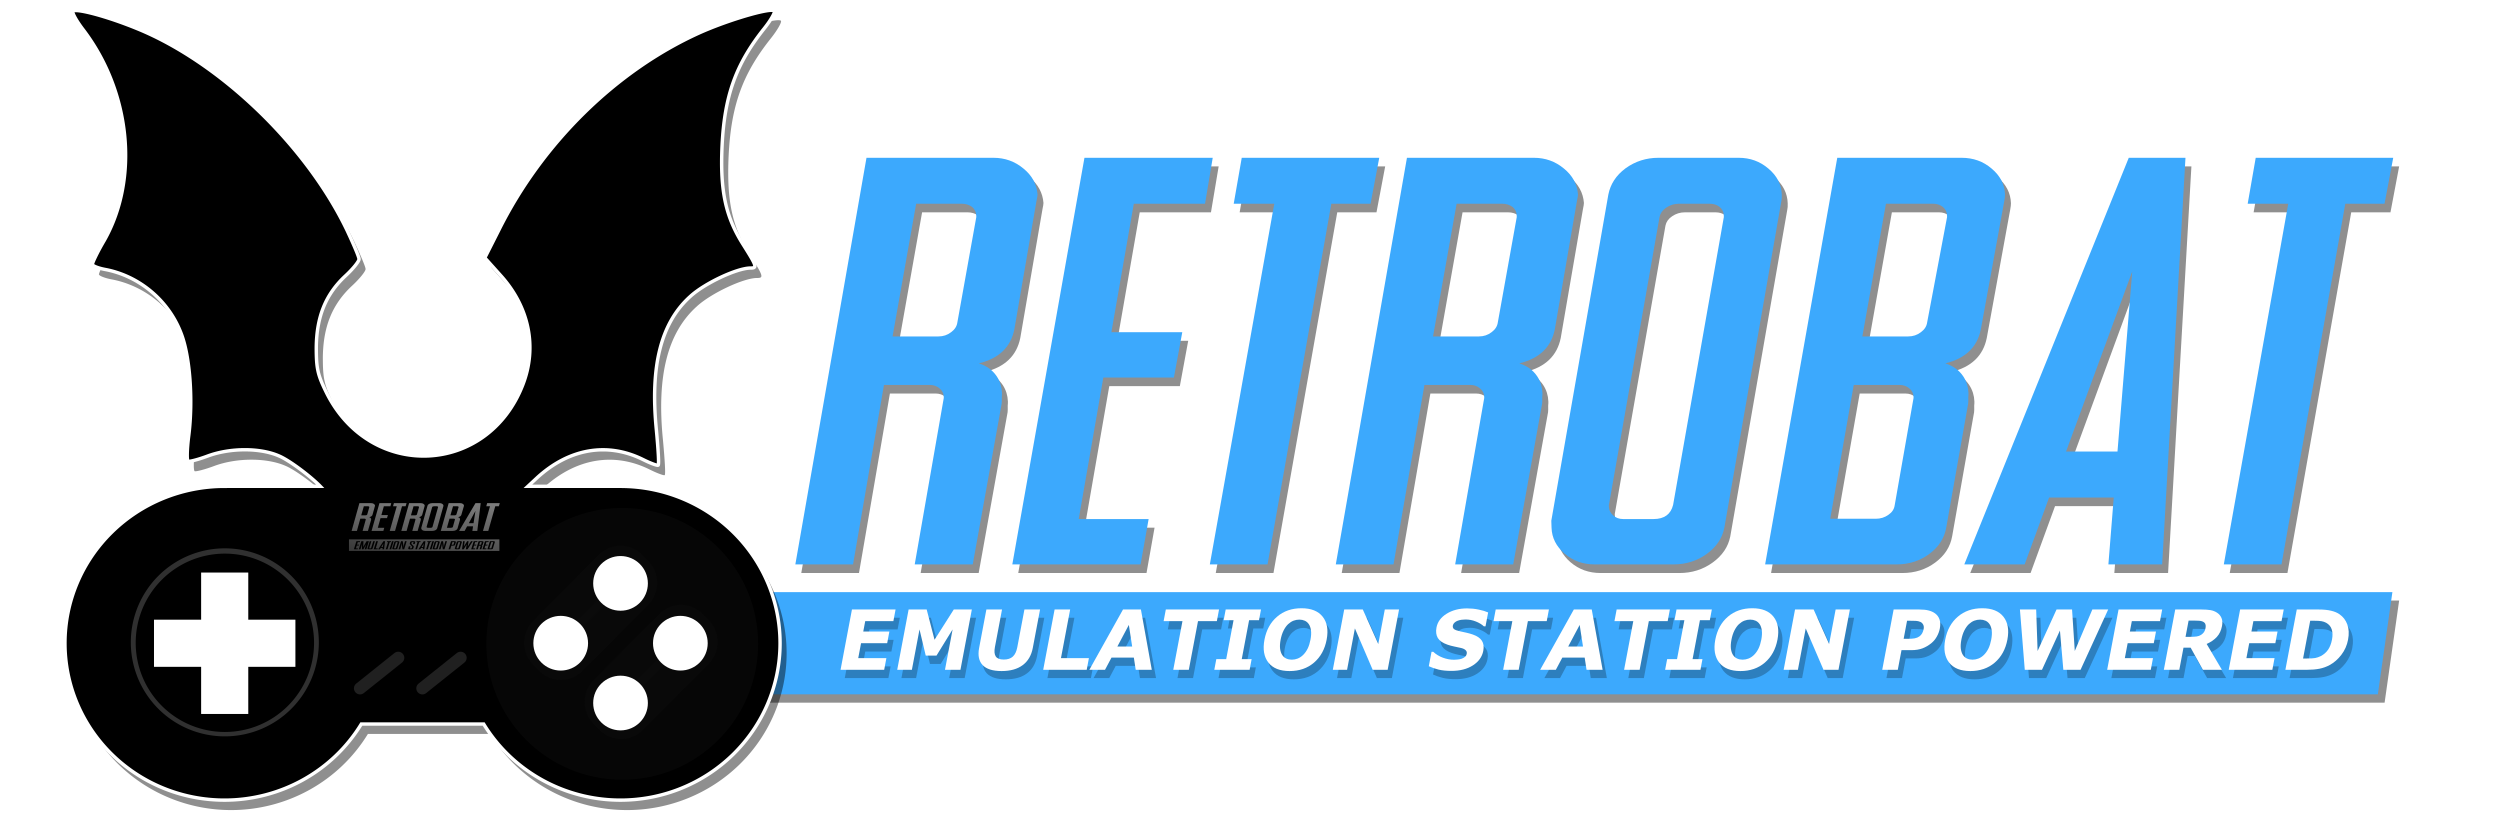 <?xml version="1.0" encoding="UTF-8" standalone="no"?>
<svg
   xmlns:osb="http://www.openswatchbook.org/uri/2009/osb"
   xmlns:dc="http://purl.org/dc/elements/1.1/"
   xmlns:cc="http://creativecommons.org/ns#"
   xmlns:rdf="http://www.w3.org/1999/02/22-rdf-syntax-ns#"
   xmlns:svg="http://www.w3.org/2000/svg"
   xmlns="http://www.w3.org/2000/svg"
   xmlns:xlink="http://www.w3.org/1999/xlink"
   xmlns:sodipodi="http://sodipodi.sourceforge.net/DTD/sodipodi-0.dtd"
   xmlns:inkscape="http://www.inkscape.org/namespaces/inkscape"
   version="1.0"
   width="731.292"
   height="239.995"
   viewBox="0 0 7312.916 2399.953"
   preserveAspectRatio="xMidYMid meet"
   id="svg21"
   sodipodi:docname="retrobat.svg"
   inkscape:version="1.0.1 (3bc2e813f5, 2020-09-07)">
  <defs
     id="defs25">
    <linearGradient
       inkscape:collect="always"
       id="linearGradient5445">
      <stop
         style="stop-color:#101010;stop-opacity:1;"
         offset="0"
         id="stop5441" />
      <stop
         style="stop-color:#b3b3b3;stop-opacity:1"
         offset="1"
         id="stop5443" />
    </linearGradient>
    <marker
       style="overflow:visible"
       id="Arrow1Lstart"
       refX="0"
       refY="0"
       orient="auto"
       inkscape:stockid="Arrow1Lstart"
       inkscape:isstock="true">
      <path
         transform="matrix(0.8,0,0,0.8,10,0)"
         style="fill-rule:evenodd;stroke:#000000;stroke-width:1pt"
         d="M 0,0 5,-5 -12.5,0 5,5 Z"
         id="path1033" />
    </marker>
    <linearGradient
       id="linearGradient847"
       osb:paint="solid">
      <stop
         style="stop-color:#000000;stop-opacity:1;"
         offset="0"
         id="stop845" />
    </linearGradient>
    <filter
       style="color-interpolation-filters:sRGB"
       inkscape:label="Drop Shadow"
       id="filter4892">
      <feFlood
         flood-opacity="0.498"
         flood-color="rgb(0,0,0)"
         result="flood"
         id="feFlood4882" />
      <feComposite
         in="flood"
         in2="SourceGraphic"
         operator="in"
         result="composite1"
         id="feComposite4884" />
      <feGaussianBlur
         in="composite1"
         stdDeviation="3"
         result="blur"
         id="feGaussianBlur4886" />
      <feOffset
         dx="6"
         dy="6"
         result="offset"
         id="feOffset4888" />
      <feComposite
         in="SourceGraphic"
         in2="offset"
         operator="over"
         result="composite2"
         id="feComposite4890" />
    </filter>
    <filter
       style="color-interpolation-filters:sRGB"
       inkscape:label="Drop Shadow"
       id="filter4892-2"
       x="-0.003"
       width="1.005"
       y="-0.008"
       height="1.017">
      <feFlood
         flood-opacity="0.498"
         flood-color="rgb(0,0,0)"
         result="flood"
         id="feFlood4882-4" />
      <feComposite
         in="flood"
         in2="SourceGraphic"
         operator="in"
         result="composite1"
         id="feComposite4884-0" />
      <feGaussianBlur
         in="composite1"
         stdDeviation="4.525"
         result="blur"
         id="feGaussianBlur4886-4" />
      <feOffset
         dx="6"
         dy="6"
         result="offset"
         id="feOffset4888-1" />
      <feComposite
         in="SourceGraphic"
         in2="offset"
         operator="over"
         result="composite2"
         id="feComposite4890-3" />
    </filter>
    <filter
       inkscape:collect="always"
       style="color-interpolation-filters:sRGB"
       id="filter5153"
       x="-0.001"
       width="1.003"
       y="-0.021"
       height="1.042">
      <feGaussianBlur
         inkscape:collect="always"
         stdDeviation="2.658"
         id="feGaussianBlur5155" />
    </filter>
    <filter
       inkscape:collect="always"
       style="color-interpolation-filters:sRGB"
       id="filter5333"
       x="-0.003"
       width="1.005"
       y="-0.002"
       height="1.005">
      <feGaussianBlur
         inkscape:collect="always"
         stdDeviation="2.229"
         id="feGaussianBlur5335" />
    </filter>
    <filter
       inkscape:collect="always"
       style="color-interpolation-filters:sRGB"
       id="filter5437"
       x="-0.001"
       width="1.002"
       y="-0.03"
       height="1.061">
      <feGaussianBlur
         inkscape:collect="always"
         stdDeviation="2.326"
         id="feGaussianBlur5439" />
    </filter>
    <linearGradient
       inkscape:collect="always"
       xlink:href="#linearGradient5445"
       id="linearGradient5887"
       x1="1746.554"
       y1="1880.904"
       x2="1806.338"
       y2="1544.668"
       gradientUnits="userSpaceOnUse"
       gradientTransform="translate(360,25)" />
    <linearGradient
       inkscape:collect="always"
       xlink:href="#linearGradient5445"
       id="linearGradient5889"
       x1="1616.558"
       y1="2336.741"
       x2="1691.548"
       y2="1675.69"
       gradientUnits="userSpaceOnUse" />
    <filter
       style="color-interpolation-filters:sRGB"
       inkscape:label="Drop Shadow"
       id="filter4892-2-8"
       x="-0.003"
       width="1.005"
       y="-0.009"
       height="1.018">
      <feFlood
         flood-opacity="0.498"
         flood-color="rgb(0,0,0)"
         result="flood"
         id="feFlood4882-4-5" />
      <feComposite
         in="flood"
         in2="SourceGraphic"
         operator="in"
         result="composite1"
         id="feComposite4884-0-8" />
      <feGaussianBlur
         in="composite1"
         stdDeviation="4.91"
         result="blur"
         id="feGaussianBlur4886-4-2" />
      <feOffset
         dx="6"
         dy="6"
         result="offset"
         id="feOffset4888-1-8" />
      <feComposite
         in="SourceGraphic"
         in2="offset"
         operator="over"
         result="composite2"
         id="feComposite4890-3-4" />
    </filter>
    <linearGradient
       inkscape:collect="always"
       xlink:href="#linearGradient5445"
       id="linearGradient5992"
       gradientUnits="userSpaceOnUse"
       x1="1616.558"
       y1="2336.741"
       x2="1691.548"
       y2="1675.69" />
    <linearGradient
       inkscape:collect="always"
       xlink:href="#linearGradient5445"
       id="linearGradient5994"
       gradientUnits="userSpaceOnUse"
       x1="1616.558"
       y1="2336.741"
       x2="1691.548"
       y2="1675.69" />
    <linearGradient
       inkscape:collect="always"
       xlink:href="#linearGradient5445"
       id="linearGradient5996"
       gradientUnits="userSpaceOnUse"
       x1="1616.558"
       y1="2336.741"
       x2="1691.548"
       y2="1675.69" />
    <linearGradient
       inkscape:collect="always"
       xlink:href="#linearGradient5445"
       id="linearGradient5998"
       gradientUnits="userSpaceOnUse"
       x1="1616.558"
       y1="2336.741"
       x2="1691.548"
       y2="1675.69" />
    <linearGradient
       inkscape:collect="always"
       xlink:href="#linearGradient5445"
       id="linearGradient6000"
       gradientUnits="userSpaceOnUse"
       x1="1616.558"
       y1="2336.741"
       x2="1691.548"
       y2="1675.69" />
    <linearGradient
       inkscape:collect="always"
       xlink:href="#linearGradient5445"
       id="linearGradient6002"
       gradientUnits="userSpaceOnUse"
       x1="1616.558"
       y1="2336.741"
       x2="1691.548"
       y2="1675.69" />
    <linearGradient
       inkscape:collect="always"
       xlink:href="#linearGradient5445"
       id="linearGradient6004"
       gradientUnits="userSpaceOnUse"
       x1="1616.558"
       y1="2336.741"
       x2="1691.548"
       y2="1675.69" />
    <linearGradient
       inkscape:collect="always"
       xlink:href="#linearGradient5445"
       id="linearGradient6006"
       gradientUnits="userSpaceOnUse"
       x1="1616.558"
       y1="2336.741"
       x2="1691.548"
       y2="1675.69" />
    <filter
       inkscape:collect="always"
       style="color-interpolation-filters:sRGB"
       id="filter6656"
       x="-0.01"
       width="1.021"
       y="-0.01"
       height="1.021">
      <feGaussianBlur
         inkscape:collect="always"
         stdDeviation="3.408"
         id="feGaussianBlur6658" />
    </filter>
    <filter
       inkscape:collect="always"
       style="color-interpolation-filters:sRGB"
       id="filter5153-3"
       x="-0.001"
       width="1.003"
       y="-0.021"
       height="1.042">
      <feGaussianBlur
         inkscape:collect="always"
         stdDeviation="2.658"
         id="feGaussianBlur5155-8" />
    </filter>
  </defs>
  <sodipodi:namedview
     pagecolor="#ffffff"
     bordercolor="#666666"
     borderopacity="1"
     objecttolerance="10"
     gridtolerance="10"
     guidetolerance="10"
     inkscape:pageopacity="0"
     inkscape:pageshadow="2"
     inkscape:window-width="2466"
     inkscape:window-height="1347"
     id="namedview23"
     showgrid="false"
     inkscape:zoom="2.0000001"
     inkscape:cx="310.30845"
     inkscape:cy="125.75148"
     inkscape:window-x="0"
     inkscape:window-y="30"
     inkscape:window-maximized="0"
     inkscape:current-layer="layer101"
     inkscape:document-rotation="0"
     fit-margin-top="0"
     fit-margin-left="0"
     fit-margin-right="0"
     fit-margin-bottom="0" />
  <g
     id="layer101"
     fill="#3a719a"
     fill-rule="evenodd"
     transform="translate(-759.844,-98.516)">
    <rect
       style="fill:#000000;fill-opacity:0.439;fill-rule:nonzero;stroke-width:13.294;filter:url(#filter5153-3)"
       id="rect851-8-8"
       width="4881.79"
       height="301.878"
       x="2773.382"
       y="1823.908"
       transform="matrix(1,0,-0.141,0.99,379.763,49.419)" />
    <rect
       style="fill:#3ca9fd;fill-opacity:1;fill-rule:nonzero;stroke-width:13.294;filter:url(#filter5153)"
       id="rect851-8"
       width="4881.79"
       height="301.878"
       x="2773.382"
       y="1823.908"
       transform="matrix(1,0,-0.141,0.99,360,25)" />
    <path
       id="path2-0"
       style="fill:#000000;fill-opacity:0.439;stroke:#ffffff;stroke-width:0;stroke-miterlimit:4;stroke-dasharray:none;filter:url(#filter5333)"
       d="m 3035.123,157.651 c -32.088,0.898 -135.668,32.482 -210.918,66.289 -243,110.116 -458.996,321.655 -585.996,576.66 l -40.996,81.133 45.996,51.191 c 84,92.729 108,210.568 65,320.684 -103,264.664 -442.012,280.123 -572.012,27.051 -28,-56.024 -31.992,-73.417 -31.992,-137.168 1,-88.865 27,-154.541 85,-208.633 22,-20.285 40,-42.496 40,-49.258 0,-6.761 -16.004,-43.472 -34.004,-82.109 -119,-250.175 -373,-493.585 -615,-592.109 -87,-35.739 -177.988,-59.885 -187.988,-51.191 -3,3.864 10,28.002 30,54.082 139,182.56 163.992,435.641 61.992,616.27 -20,33.807 -35,65.678 -35,70.508 0,3.864 15.996,10.629 35.996,14.492 100,18.353 186.008,89.822 223.008,185.449 27,67.615 35.988,198.022 22.988,300.41 -5,39.603 -5.992,72.454 -1.992,75.352 3,1.932 30.008,-4.843 58.008,-15.469 66,-24.148 152.988,-24.148 207.988,0 31.7,13.443 93.738,60.862 120.781,88.867 h -278.183 v 0.02 a 466.797,458.984 0 0 0 -1.953,-0.02 466.797,458.984 0 0 0 -0.547,0 466.797,458.984 0 0 0 -466.25,458.984 466.797,458.984 0 0 0 466.797,458.984 466.797,458.984 0 0 0 400.156,-222.656 h 357.891 a 466.797,458.984 0 0 0 400.156,222.656 466.797,458.984 0 0 0 466.797,-458.984 466.797,458.984 0 0 0 -458.008,-458.887 v -0.1 h -279.59 l 26.953,-25.117 c 94,-85.968 205.008,-104.31 308.008,-54.082 23,11.591 43.996,19.315 45.996,17.383 3,-1.932 0,-47.334 -5,-101.426 -19,-188.356 13.004,-314.894 99.004,-392.168 42,-38.637 136.996,-83.066 175.996,-83.066 20,0 19,-4.821 -20,-66.641 -53,-83.07 -69.008,-158.41 -63.008,-290.742 7,-145.855 40.008,-238.59 123.008,-342.91 20,-25.114 33,-48.304 30,-52.168 -1.375,-1.207 -4.498,-1.691 -9.082,-1.562 z" />
    <path
       id="path2"
       style="fill:#000000;fill-opacity:1;stroke:#ffffff;stroke-width:10"
       d="m 3015.918,128.594 c -32.088,0.898 -135.668,32.482 -210.918,66.289 -243,110.116 -458.996,321.656 -585.996,576.66 l -40.996,81.133 45.996,51.191 c 84,92.729 108,210.568 65,320.684 -103,264.664 -442.012,280.123 -572.012,27.051 -28,-56.024 -31.992,-73.417 -31.992,-137.168 1,-88.865 27,-154.541 85,-208.633 22,-20.284 40,-42.496 40,-49.258 0,-6.761 -16.004,-43.472 -34.004,-82.109 -119,-250.175 -373,-493.585 -615,-592.109 -87,-35.739 -177.988,-59.885 -187.988,-51.191 -3,3.864 10,28.002 30,54.082 139,182.56 163.992,435.641 61.992,616.27 -20,33.807 -35,65.678 -35,70.508 0,3.864 15.996,10.628 35.996,14.492 100,18.353 186.008,89.822 223.008,185.449 27,67.615 35.988,198.022 22.988,300.41 -5,39.603 -5.992,72.454 -1.992,75.352 3,1.932 30.008,-4.843 58.008,-15.469 66,-24.148 152.988,-24.148 207.988,0 31.7,13.443 93.738,60.862 120.781,88.867 h -278.183 v 0.02 a 466.797,458.984 0 0 0 -1.953,-0.02 466.797,458.984 0 0 0 -0.547,0 466.797,458.984 0 0 0 -466.25,458.984 466.797,458.984 0 0 0 466.797,458.984 466.797,458.984 0 0 0 400.156,-222.656 h 357.891 a 466.797,458.984 0 0 0 400.156,222.656 466.797,458.984 0 0 0 466.797,-458.984 466.797,458.984 0 0 0 -458.008,-458.887 v -0.1 H 2304.043 l 26.953,-25.117 c 94,-85.968 205.008,-104.31 308.008,-54.082 23,11.591 43.996,19.315 45.996,17.383 3,-1.932 0,-47.334 -5,-101.426 -19,-188.356 13.004,-314.894 99.004,-392.168 42,-38.637 136.996,-83.066 175.996,-83.066 20,0 19,-4.821 -20,-66.641 -53,-83.07 -69.008,-158.41 -63.008,-290.742 7,-145.855 40.008,-238.59 123.008,-342.91 20,-25.114 33,-48.304 30,-52.168 -1.375,-1.207 -4.498,-1.691 -9.082,-1.562 z" />
    <g
       aria-label="RETROBAT"
       transform="matrix(1.078,0,0.031,0.927,389.94,80.04)"
       id="text848-3-8"
       style="font-style:normal;font-weight:normal;font-size:1832.5px;line-height:1.25;font-family:sans-serif;mix-blend-mode:normal;fill:#000000;fill-opacity:0.439;stroke:none;stroke-width:0;stroke-miterlimit:4;stroke-dasharray:none;filter:url(#filter4892-2-8)">
      <path
         d="m 2867.749,1102.707 q 19.685,0 34.896,-13.422 15.211,-12.527 17.895,-31.317 l 60.845,-331.962 v -5.369 q 0,-16.106 -10.737,-26.843 -11.632,-9.843 -27.738,-9.843 h -123.479 l -76.056,418.755 z m 8.948,189.692 q 0,-15.211 -10.737,-25.948 -10.737,-10.737 -25.948,-10.737 h -124.374 l -100.215,566.393 H 2458.837 L 2688.794,538.998 h 344.489 q 46.528,0 80.53,34.001 34.001,33.107 35.791,81.425 0,4.474 -3.579,21.475 l -71.582,404.438 q -17.001,84.109 -99.32,107.373 31.317,11.632 47.423,41.16 12.527,23.264 12.527,51.897 0,6.263 -0.895,13.422 0,13.422 -0.895,20.58 l -93.057,507.338 h -157.48 l 93.951,-525.233 z"
         style="font-style:italic;font-variant:normal;font-weight:normal;font-stretch:normal;font-size:1832.5px;font-family:SNES;-inkscape-font-specification:'SNES, Italic';font-variant-ligatures:normal;font-variant-caps:normal;font-variant-numeric:normal;font-variant-east-asian:normal;fill:#000000;fill-opacity:0.439;stroke-width:0;stroke-miterlimit:4;stroke-dasharray:none"
         id="path4398-6-8" />
      <path
         d="m 3280.24,538.998 h 348.068 l -25.054,144.954 h -193.272 l -72.477,405.333 h 192.377 l -26.843,143.164 h -191.482 l -79.635,446.493 h 189.692 l -25.948,143.164 h -348.068 z"
         style="font-style:italic;font-variant:normal;font-weight:normal;font-stretch:normal;font-size:1832.5px;font-family:SNES;-inkscape-font-specification:'SNES, Italic';font-variant-ligatures:normal;font-variant-caps:normal;font-variant-numeric:normal;font-variant-east-asian:normal;fill:#000000;fill-opacity:0.439;stroke-width:0;stroke-miterlimit:4;stroke-dasharray:none"
         id="path4400-9-8" />
      <path
         d="M 4052.432,683.952 H 3945.953 L 3740.155,1822.106 H 3583.569 L 3791.157,683.952 h -110.057 l 25.948,-144.954 h 373.121 z"
         style="font-style:italic;font-variant:normal;font-weight:normal;font-stretch:normal;font-size:1832.5px;font-family:SNES;-inkscape-font-specification:'SNES, Italic';font-variant-ligatures:normal;font-variant-caps:normal;font-variant-numeric:normal;font-variant-east-asian:normal;fill:#000000;fill-opacity:0.439;stroke-width:0;stroke-miterlimit:4;stroke-dasharray:none"
         id="path4402-0-7" />
      <path
         d="m 4334.286,1102.707 q 19.685,0 34.896,-13.422 15.211,-12.527 17.895,-31.317 l 60.845,-331.962 v -5.369 q 0,-16.106 -10.737,-26.843 -11.632,-9.843 -27.738,-9.843 h -123.479 l -76.056,418.755 z m 8.948,189.692 q 0,-15.211 -10.737,-25.948 -10.737,-10.737 -25.948,-10.737 h -124.374 l -100.215,566.393 H 3925.374 L 4155.331,538.998 h 344.488 q 46.528,0 80.53,34.001 34.002,33.107 35.791,81.425 0,4.474 -3.579,21.475 l -71.582,404.438 q -17.001,84.109 -99.32,107.373 31.317,11.632 47.423,41.16 12.527,23.264 12.527,51.897 0,6.263 -0.895,13.422 0,13.422 -0.895,20.58 l -93.057,507.338 h -157.481 l 93.951,-525.233 z"
         style="font-style:italic;font-variant:normal;font-weight:normal;font-stretch:normal;font-size:1832.5px;font-family:SNES;-inkscape-font-specification:'SNES, Italic';font-variant-ligatures:normal;font-variant-caps:normal;font-variant-numeric:normal;font-variant-east-asian:normal;fill:#000000;fill-opacity:0.439;stroke-width:0;stroke-miterlimit:4;stroke-dasharray:none"
         id="path4404-1-7" />
      <path
         d="m 4671.616,1640.467 q 0,15.211 10.737,26.843 10.737,11.632 26.843,11.632 h 82.319 q 43.844,0 54.581,-44.739 l 163.744,-908.197 v -5.369 q 0,-16.106 -10.737,-26.843 -10.737,-9.843 -26.843,-9.843 h -83.214 q -18.79,0 -34.896,12.527 -15.211,11.632 -18.79,29.528 L 4671.616,1635.993 Z M 5055.475,538.998 q 46.528,0 79.635,34.001 34.001,34.001 34.001,82.319 0,13.422 -1.79,20.58 L 4982.998,1706.68 q -9.842,49.213 -50.107,82.319 -40.265,33.107 -91.267,33.107 h -213.851 q -47.423,0 -80.53,-34.001 -33.107,-34.002 -33.107,-81.425 v -22.369 L 4698.459,655.319 q 9.842,-50.107 49.213,-83.214 40.265,-33.107 90.372,-33.107 z"
         style="font-style:italic;font-variant:normal;font-weight:normal;font-stretch:normal;font-size:1832.5px;font-family:SNES;-inkscape-font-specification:'SNES, Italic';font-variant-ligatures:normal;font-variant-caps:normal;font-variant-numeric:normal;font-variant-east-asian:normal;fill:#000000;fill-opacity:0.439;stroke-width:0;stroke-miterlimit:4;stroke-dasharray:none"
         id="path4406-0-4" />
      <path
         d="m 5585.182,1705.785 q -8.948,50.107 -48.318,83.214 -39.37,33.107 -90.372,33.107 H 5090.371 L 5323.013,538.998 h 337.33 q 47.423,0 80.53,34.001 34.002,34.001 34.002,82.319 0,6.263 -2.684,20.58 l -75.161,404.438 q -17.001,84.109 -99.32,107.373 31.317,11.632 47.423,41.16 12.527,23.264 12.527,51.897 0,6.263 -0.895,13.422 0,13.422 -0.895,20.58 z m 30.422,-979.779 v -5.369 q 0,-16.106 -10.737,-26.843 -10.737,-9.843 -25.948,-9.843 h -127.953 l -76.056,418.755 h 124.374 q 19.685,0 34.896,-13.422 15.211,-12.527 17.895,-31.317 z m -268.433,529.707 -76.056,422.334 h 123.479 q 19.685,0 34.896,-12.527 15.211,-11.632 17.895,-30.422 l 60.845,-338.225 v -4.474 q 0,-15.211 -10.737,-25.948 -10.737,-10.737 -25.948,-10.737 z"
         style="font-style:italic;font-variant:normal;font-weight:normal;font-stretch:normal;font-size:1832.5px;font-family:SNES;-inkscape-font-specification:'SNES, Italic';font-variant-ligatures:normal;font-variant-caps:normal;font-variant-numeric:normal;font-variant-east-asian:normal;fill:#000000;fill-opacity:0.439;stroke-width:0;stroke-miterlimit:4;stroke-dasharray:none"
         id="path4408-5-5" />
      <path
         d="m 6056.729,1465.986 56.371,-568.182 -195.956,568.182 z m -189.692,144.954 -72.477,211.167 H 5630.815 L 6113.994,538.998 h 153.901 L 6167.681,1822.106 h -145.848 l 20.58,-211.167 z"
         style="font-style:italic;font-variant:normal;font-weight:normal;font-stretch:normal;font-size:1832.5px;font-family:SNES;-inkscape-font-specification:'SNES, Italic';font-variant-ligatures:normal;font-variant-caps:normal;font-variant-numeric:normal;font-variant-east-asian:normal;fill:#000000;fill-opacity:0.439;stroke-width:0;stroke-miterlimit:4;stroke-dasharray:none"
         id="path4410-6-3" />
      <path
         d="M 6803.866,683.952 H 6697.388 L 6491.589,1822.106 H 6335.004 L 6542.592,683.952 h -110.057 l 25.948,-144.954 h 373.121 z"
         style="font-style:italic;font-variant:normal;font-weight:normal;font-stretch:normal;font-size:1832.5px;font-family:SNES;-inkscape-font-specification:'SNES, Italic';font-variant-ligatures:normal;font-variant-caps:normal;font-variant-numeric:normal;font-variant-east-asian:normal;fill:#000000;fill-opacity:0.439;stroke-width:0;stroke-miterlimit:4;stroke-dasharray:none"
         id="path4412-8-8" />
    </g>
    <g
       aria-label="RETROBAT"
       transform="matrix(1.078,0,0.031,0.927,372.579,54.877)"
       id="text848-3"
       style="font-style:normal;font-weight:normal;font-size:1832.5px;line-height:1.25;font-family:sans-serif;fill:#3ca9fd;fill-opacity:1;stroke:none;stroke-width:0;stroke-miterlimit:4;stroke-dasharray:none;filter:url(#filter4892-2)">
      <path
         d="m 2867.749,1102.707 q 19.685,0 34.896,-13.422 15.211,-12.527 17.895,-31.317 l 60.845,-331.962 v -5.369 q 0,-16.106 -10.737,-26.843 -11.632,-9.843 -27.738,-9.843 h -123.479 l -76.056,418.755 z m 8.948,189.692 q 0,-15.211 -10.737,-25.948 -10.737,-10.737 -25.948,-10.737 h -124.374 l -100.215,566.393 H 2458.837 L 2688.794,538.998 h 344.489 q 46.528,0 80.53,34.001 34.001,33.107 35.791,81.425 0,4.474 -3.579,21.475 l -71.582,404.438 q -17.001,84.109 -99.32,107.373 31.317,11.632 47.423,41.16 12.527,23.264 12.527,51.897 0,6.263 -0.895,13.422 0,13.422 -0.895,20.58 l -93.057,507.338 h -157.48 l 93.951,-525.233 z"
         style="font-style:italic;font-variant:normal;font-weight:normal;font-stretch:normal;font-size:1832.5px;font-family:SNES;-inkscape-font-specification:'SNES, Italic';font-variant-ligatures:normal;font-variant-caps:normal;font-variant-numeric:normal;font-variant-east-asian:normal;fill:#3ca9fd;fill-opacity:1;stroke-width:0;stroke-miterlimit:4;stroke-dasharray:none"
         id="path4398-6" />
      <path
         d="m 3280.24,538.998 h 348.068 l -25.054,144.954 h -193.272 l -72.477,405.333 h 192.377 l -26.843,143.164 h -191.482 l -79.635,446.493 h 189.692 l -25.948,143.164 h -348.068 z"
         style="font-style:italic;font-variant:normal;font-weight:normal;font-stretch:normal;font-size:1832.5px;font-family:SNES;-inkscape-font-specification:'SNES, Italic';font-variant-ligatures:normal;font-variant-caps:normal;font-variant-numeric:normal;font-variant-east-asian:normal;fill:#3ca9fd;fill-opacity:1;stroke-width:0;stroke-miterlimit:4;stroke-dasharray:none"
         id="path4400-9" />
      <path
         d="M 4052.432,683.952 H 3945.953 L 3740.155,1822.106 H 3583.569 L 3791.157,683.952 h -110.057 l 25.948,-144.954 h 373.121 z"
         style="font-style:italic;font-variant:normal;font-weight:normal;font-stretch:normal;font-size:1832.5px;font-family:SNES;-inkscape-font-specification:'SNES, Italic';font-variant-ligatures:normal;font-variant-caps:normal;font-variant-numeric:normal;font-variant-east-asian:normal;fill:#3ca9fd;fill-opacity:1;stroke-width:0;stroke-miterlimit:4;stroke-dasharray:none"
         id="path4402-0" />
      <path
         d="m 4334.286,1102.707 q 19.685,0 34.896,-13.422 15.211,-12.527 17.895,-31.317 l 60.845,-331.962 v -5.369 q 0,-16.106 -10.737,-26.843 -11.632,-9.843 -27.738,-9.843 h -123.479 l -76.056,418.755 z m 8.948,189.692 q 0,-15.211 -10.737,-25.948 -10.737,-10.737 -25.948,-10.737 h -124.374 l -100.215,566.393 H 3925.374 L 4155.331,538.998 h 344.488 q 46.528,0 80.53,34.001 34.002,33.107 35.791,81.425 0,4.474 -3.579,21.475 l -71.582,404.438 q -17.001,84.109 -99.32,107.373 31.317,11.632 47.423,41.16 12.527,23.264 12.527,51.897 0,6.263 -0.895,13.422 0,13.422 -0.895,20.58 l -93.057,507.338 h -157.481 l 93.951,-525.233 z"
         style="font-style:italic;font-variant:normal;font-weight:normal;font-stretch:normal;font-size:1832.5px;font-family:SNES;-inkscape-font-specification:'SNES, Italic';font-variant-ligatures:normal;font-variant-caps:normal;font-variant-numeric:normal;font-variant-east-asian:normal;fill:#3ca9fd;fill-opacity:1;stroke-width:0;stroke-miterlimit:4;stroke-dasharray:none"
         id="path4404-1" />
      <path
         d="m 4671.616,1640.467 q 0,15.211 10.737,26.843 10.737,11.632 26.843,11.632 h 82.319 q 43.844,0 54.581,-44.739 l 163.744,-908.197 v -5.369 q 0,-16.106 -10.737,-26.843 -10.737,-9.843 -26.843,-9.843 h -83.214 q -18.79,0 -34.896,12.527 -15.211,11.632 -18.79,29.528 L 4671.616,1635.993 Z M 5055.475,538.998 q 46.528,0 79.635,34.001 34.001,34.001 34.001,82.319 0,13.422 -1.79,20.58 L 4982.998,1706.68 q -9.842,49.213 -50.107,82.319 -40.265,33.107 -91.267,33.107 h -213.851 q -47.423,0 -80.53,-34.001 -33.107,-34.002 -33.107,-81.425 v -22.369 L 4698.459,655.319 q 9.842,-50.107 49.213,-83.214 40.265,-33.107 90.372,-33.107 z"
         style="font-style:italic;font-variant:normal;font-weight:normal;font-stretch:normal;font-size:1832.5px;font-family:SNES;-inkscape-font-specification:'SNES, Italic';font-variant-ligatures:normal;font-variant-caps:normal;font-variant-numeric:normal;font-variant-east-asian:normal;fill:#3ca9fd;fill-opacity:1;stroke-width:0;stroke-miterlimit:4;stroke-dasharray:none"
         id="path4406-0" />
      <path
         d="m 5585.182,1705.785 q -8.948,50.107 -48.318,83.214 -39.37,33.107 -90.372,33.107 H 5090.371 L 5323.013,538.998 h 337.33 q 47.423,0 80.53,34.001 34.002,34.001 34.002,82.319 0,6.263 -2.684,20.58 l -75.161,404.438 q -17.001,84.109 -99.32,107.373 31.317,11.632 47.423,41.16 12.527,23.264 12.527,51.897 0,6.263 -0.895,13.422 0,13.422 -0.895,20.58 z m 30.422,-979.779 v -5.369 q 0,-16.106 -10.737,-26.843 -10.737,-9.843 -25.948,-9.843 h -127.953 l -76.056,418.755 h 124.374 q 19.685,0 34.896,-13.422 15.211,-12.527 17.895,-31.317 z m -268.433,529.707 -76.056,422.334 h 123.479 q 19.685,0 34.896,-12.527 15.211,-11.632 17.895,-30.422 l 60.845,-338.225 v -4.474 q 0,-15.211 -10.737,-25.948 -10.737,-10.737 -25.948,-10.737 z"
         style="font-style:italic;font-variant:normal;font-weight:normal;font-stretch:normal;font-size:1832.5px;font-family:SNES;-inkscape-font-specification:'SNES, Italic';font-variant-ligatures:normal;font-variant-caps:normal;font-variant-numeric:normal;font-variant-east-asian:normal;fill:#3ca9fd;fill-opacity:1;stroke-width:0;stroke-miterlimit:4;stroke-dasharray:none"
         id="path4408-5" />
      <path
         d="m 6056.729,1465.986 56.371,-568.182 -195.956,568.182 z m -189.692,144.954 -72.477,211.167 H 5630.815 L 6113.994,538.998 h 153.901 L 6167.681,1822.106 h -145.848 l 20.58,-211.167 z"
         style="font-style:italic;font-variant:normal;font-weight:normal;font-stretch:normal;font-size:1832.5px;font-family:SNES;-inkscape-font-specification:'SNES, Italic';font-variant-ligatures:normal;font-variant-caps:normal;font-variant-numeric:normal;font-variant-east-asian:normal;fill:#3ca9fd;fill-opacity:1;stroke-width:0;stroke-miterlimit:4;stroke-dasharray:none"
         id="path4410-6" />
      <path
         d="M 6803.866,683.952 H 6697.388 L 6491.589,1822.106 H 6335.004 L 6542.592,683.952 h -110.057 l 25.948,-144.954 h 373.121 z"
         style="font-style:italic;font-variant:normal;font-weight:normal;font-stretch:normal;font-size:1832.5px;font-family:SNES;-inkscape-font-specification:'SNES, Italic';font-variant-ligatures:normal;font-variant-caps:normal;font-variant-numeric:normal;font-variant-east-asian:normal;fill:#3ca9fd;fill-opacity:1;stroke-width:0;stroke-miterlimit:4;stroke-dasharray:none"
         id="path4412-8" />
    </g>
    <rect
       style="fill:none;fill-opacity:0.251;fill-rule:nonzero;stroke-width:13.294"
       id="rect851"
       width="4881.79"
       height="301.878"
       x="3121.937"
       y="1822.932"
       transform="matrix(1,0,-0.141,0.99,0,0)" />
    <circle
       style="opacity:0.354;fill:#303030;fill-opacity:1;stroke:#808080;stroke-width:0;stroke-linecap:square;stroke-miterlimit:4;stroke-dasharray:none;filter:url(#filter6656)"
       id="path1018"
       cx="2579.985"
       cy="1981.886"
       r="397.5" />
    <g
       aria-label="RETROBAT"
       transform="matrix(1.078,0,0.031,0.927,360,25)"
       id="text848"
       style="font-style:normal;font-weight:normal;font-size:1832.5px;line-height:1.25;font-family:sans-serif;fill:none;fill-opacity:0.251;stroke:none;stroke-width:0;stroke-miterlimit:4;stroke-dasharray:none;filter:url(#filter4892)">
      <path
         d="m 2867.749,1102.707 q 19.685,0 34.896,-13.422 15.211,-12.527 17.895,-31.317 l 60.845,-331.962 v -5.369 q 0,-16.106 -10.737,-26.843 -11.632,-9.843 -27.738,-9.843 h -123.479 l -76.056,418.755 z m 8.948,189.692 q 0,-15.211 -10.737,-25.948 -10.737,-10.737 -25.948,-10.737 h -124.374 l -100.215,566.393 H 2458.837 L 2688.794,538.998 h 344.489 q 46.528,0 80.53,34.001 34.001,33.107 35.791,81.425 0,4.474 -3.579,21.475 l -71.582,404.438 q -17.001,84.109 -99.32,107.373 31.317,11.632 47.423,41.16 12.527,23.264 12.527,51.897 0,6.263 -0.895,13.422 0,13.422 -0.895,20.58 l -93.057,507.338 h -157.48 l 93.951,-525.233 z"
         style="font-style:italic;font-variant:normal;font-weight:normal;font-stretch:normal;font-size:1832.5px;font-family:SNES;-inkscape-font-specification:'SNES, Italic';font-variant-ligatures:normal;font-variant-caps:normal;font-variant-numeric:normal;font-variant-east-asian:normal;fill:none;fill-opacity:0.251;stroke-width:0;stroke-miterlimit:4;stroke-dasharray:none"
         id="path4398" />
      <path
         d="m 3280.24,538.998 h 348.068 l -25.054,144.954 h -193.272 l -72.477,405.333 h 192.377 l -26.843,143.164 h -191.482 l -79.635,446.493 h 189.692 l -25.948,143.164 h -348.068 z"
         style="font-style:italic;font-variant:normal;font-weight:normal;font-stretch:normal;font-size:1832.5px;font-family:SNES;-inkscape-font-specification:'SNES, Italic';font-variant-ligatures:normal;font-variant-caps:normal;font-variant-numeric:normal;font-variant-east-asian:normal;fill:none;fill-opacity:0.251;stroke-width:0;stroke-miterlimit:4;stroke-dasharray:none"
         id="path4400" />
      <path
         d="M 4052.432,683.952 H 3945.953 L 3740.155,1822.106 H 3583.569 L 3791.157,683.952 h -110.057 l 25.948,-144.954 h 373.121 z"
         style="font-style:italic;font-variant:normal;font-weight:normal;font-stretch:normal;font-size:1832.5px;font-family:SNES;-inkscape-font-specification:'SNES, Italic';font-variant-ligatures:normal;font-variant-caps:normal;font-variant-numeric:normal;font-variant-east-asian:normal;fill:none;fill-opacity:0.251;stroke-width:0;stroke-miterlimit:4;stroke-dasharray:none"
         id="path4402" />
      <path
         d="m 4334.286,1102.707 q 19.685,0 34.896,-13.422 15.211,-12.527 17.895,-31.317 l 60.845,-331.962 v -5.369 q 0,-16.106 -10.737,-26.843 -11.632,-9.843 -27.738,-9.843 h -123.479 l -76.056,418.755 z m 8.948,189.692 q 0,-15.211 -10.737,-25.948 -10.737,-10.737 -25.948,-10.737 h -124.374 l -100.215,566.393 H 3925.374 L 4155.331,538.998 h 344.488 q 46.528,0 80.53,34.001 34.002,33.107 35.791,81.425 0,4.474 -3.579,21.475 l -71.582,404.438 q -17.001,84.109 -99.32,107.373 31.317,11.632 47.423,41.16 12.527,23.264 12.527,51.897 0,6.263 -0.895,13.422 0,13.422 -0.895,20.58 l -93.057,507.338 h -157.481 l 93.951,-525.233 z"
         style="font-style:italic;font-variant:normal;font-weight:normal;font-stretch:normal;font-size:1832.5px;font-family:SNES;-inkscape-font-specification:'SNES, Italic';font-variant-ligatures:normal;font-variant-caps:normal;font-variant-numeric:normal;font-variant-east-asian:normal;fill:none;fill-opacity:0.251;stroke-width:0;stroke-miterlimit:4;stroke-dasharray:none"
         id="path4404" />
      <path
         d="m 4671.616,1640.467 q 0,15.211 10.737,26.843 10.737,11.632 26.843,11.632 h 82.319 q 43.844,0 54.581,-44.739 l 163.744,-908.197 v -5.369 q 0,-16.106 -10.737,-26.843 -10.737,-9.843 -26.843,-9.843 h -83.214 q -18.79,0 -34.896,12.527 -15.211,11.632 -18.79,29.528 L 4671.616,1635.993 Z M 5055.475,538.998 q 46.528,0 79.635,34.001 34.001,34.001 34.001,82.319 0,13.422 -1.79,20.58 L 4982.998,1706.68 q -9.842,49.213 -50.107,82.319 -40.265,33.107 -91.267,33.107 h -213.851 q -47.423,0 -80.53,-34.001 -33.107,-34.002 -33.107,-81.425 v -22.369 L 4698.459,655.319 q 9.842,-50.107 49.213,-83.214 40.265,-33.107 90.372,-33.107 z"
         style="font-style:italic;font-variant:normal;font-weight:normal;font-stretch:normal;font-size:1832.5px;font-family:SNES;-inkscape-font-specification:'SNES, Italic';font-variant-ligatures:normal;font-variant-caps:normal;font-variant-numeric:normal;font-variant-east-asian:normal;fill:none;fill-opacity:0.251;stroke-width:0;stroke-miterlimit:4;stroke-dasharray:none"
         id="path4406" />
      <path
         d="m 5585.182,1705.785 q -8.948,50.107 -48.318,83.214 -39.37,33.107 -90.372,33.107 H 5090.371 L 5323.013,538.998 h 337.33 q 47.423,0 80.53,34.001 34.002,34.001 34.002,82.319 0,6.263 -2.684,20.58 l -75.161,404.438 q -17.001,84.109 -99.32,107.373 31.317,11.632 47.423,41.16 12.527,23.264 12.527,51.897 0,6.263 -0.895,13.422 0,13.422 -0.895,20.58 z m 30.422,-979.779 v -5.369 q 0,-16.106 -10.737,-26.843 -10.737,-9.843 -25.948,-9.843 h -127.953 l -76.056,418.755 h 124.374 q 19.685,0 34.896,-13.422 15.211,-12.527 17.895,-31.317 z m -268.433,529.707 -76.056,422.334 h 123.479 q 19.685,0 34.896,-12.527 15.211,-11.632 17.895,-30.422 l 60.845,-338.225 v -4.474 q 0,-15.211 -10.737,-25.948 -10.737,-10.737 -25.948,-10.737 z"
         style="font-style:italic;font-variant:normal;font-weight:normal;font-stretch:normal;font-size:1832.5px;font-family:SNES;-inkscape-font-specification:'SNES, Italic';font-variant-ligatures:normal;font-variant-caps:normal;font-variant-numeric:normal;font-variant-east-asian:normal;fill:none;fill-opacity:0.251;stroke-width:0;stroke-miterlimit:4;stroke-dasharray:none"
         id="path4408" />
      <path
         d="m 6056.729,1465.986 56.371,-568.182 -195.956,568.182 z m -189.692,144.954 -72.477,211.167 H 5630.815 L 6113.994,538.998 h 153.901 L 6167.681,1822.106 h -145.848 l 20.58,-211.167 z"
         style="font-style:italic;font-variant:normal;font-weight:normal;font-stretch:normal;font-size:1832.5px;font-family:SNES;-inkscape-font-specification:'SNES, Italic';font-variant-ligatures:normal;font-variant-caps:normal;font-variant-numeric:normal;font-variant-east-asian:normal;fill:none;fill-opacity:0.251;stroke-width:0;stroke-miterlimit:4;stroke-dasharray:none"
         id="path4410" />
      <path
         d="M 6803.866,683.952 H 6697.388 L 6491.589,1822.106 H 6335.004 L 6542.592,683.952 h -110.057 l 25.948,-144.954 h 373.121 z"
         style="font-style:italic;font-variant:normal;font-weight:normal;font-stretch:normal;font-size:1832.5px;font-family:SNES;-inkscape-font-specification:'SNES, Italic';font-variant-ligatures:normal;font-variant-caps:normal;font-variant-numeric:normal;font-variant-east-asian:normal;fill:none;fill-opacity:0.251;stroke-width:0;stroke-miterlimit:4;stroke-dasharray:none"
         id="path4412" />
    </g>
    <g
       aria-label="EMULATION STATION POWERED"
       transform="matrix(1,0,-0.189,1,416.468,68.39)"
       id="text934-3"
       style="font-style:italic;font-variant:normal;font-weight:normal;font-stretch:normal;font-size:242.658px;line-height:1.25;font-family:Verdana;-inkscape-font-specification:'Verdana, Italic';font-variant-ligatures:normal;font-variant-caps:normal;font-variant-numeric:normal;font-variant-east-asian:normal;fill:#000000;fill-opacity:0.251;stroke:none;stroke-width:0;stroke-miterlimit:4;stroke-dasharray:none;filter:url(#filter5437)">
      <path
         d="m 3322.654,2013.621 h -127.609 v -176.425 h 127.609 v 34.124 h -82.347 v 30.451 h 76.423 v 34.124 h -76.423 v 43.603 h 82.347 z"
         style="font-style:normal;font-variant:normal;font-weight:bold;font-stretch:normal;font-size:242.658px;font-family:Verdana;-inkscape-font-specification:'Verdana, Bold';font-variant-ligatures:normal;font-variant-caps:normal;font-variant-numeric:normal;font-variant-east-asian:normal;fill:#000000;fill-opacity:0.251;stroke-width:0;stroke-miterlimit:4;stroke-dasharray:none"
         id="path4432-4" />
      <path
         d="m 3545.762,2013.621 h -45.261 v -118.13 l -32.702,76.66 h -31.399 l -32.702,-76.66 v 118.13 h -42.892 v -176.425 h 52.844 l 39.693,88.509 39.574,-88.509 h 52.844 z"
         style="font-style:normal;font-variant:normal;font-weight:bold;font-stretch:normal;font-size:242.658px;font-family:Verdana;-inkscape-font-specification:'Verdana, Bold';font-variant-ligatures:normal;font-variant-caps:normal;font-variant-numeric:normal;font-variant-east-asian:normal;fill:#000000;fill-opacity:0.251;stroke-width:0;stroke-miterlimit:4;stroke-dasharray:none"
         id="path4434-3" />
      <path
         d="m 3745.291,1949.757 q 0,32.702 -19.905,50.119 -19.906,17.417 -58.65,17.417 -38.745,0 -58.65,-17.417 -19.787,-17.417 -19.787,-50.001 v -112.68 h 45.735 v 110.073 q 0,18.365 7.702,27.37 7.702,9.005 25,9.005 17.062,0 24.882,-8.649 7.939,-8.649 7.939,-27.726 v -110.073 h 45.735 z"
         style="font-style:normal;font-variant:normal;font-weight:bold;font-stretch:normal;font-size:242.658px;font-family:Verdana;-inkscape-font-specification:'Verdana, Bold';font-variant-ligatures:normal;font-variant-caps:normal;font-variant-numeric:normal;font-variant-east-asian:normal;fill:#000000;fill-opacity:0.251;stroke-width:0;stroke-miterlimit:4;stroke-dasharray:none"
         id="path4436-9" />
      <path
         d="m 3915.081,2013.621 h -127.253 v -176.425 h 45.498 v 142.301 h 81.755 z"
         style="font-style:normal;font-variant:normal;font-weight:bold;font-stretch:normal;font-size:242.658px;font-family:Verdana;-inkscape-font-specification:'Verdana, Bold';font-variant-ligatures:normal;font-variant-caps:normal;font-variant-numeric:normal;font-variant-east-asian:normal;fill:#000000;fill-opacity:0.251;stroke-width:0;stroke-miterlimit:4;stroke-dasharray:none"
         id="path4438-6" />
      <path
         d="m 4105.487,2013.621 h -47.039 l -12.204,-35.664 h -65.404 l -12.204,35.664 h -45.854 l 65.167,-176.425 h 52.371 z m -70.262,-68.011 -21.683,-63.271 -21.683,63.271 z"
         style="font-style:normal;font-variant:normal;font-weight:bold;font-stretch:normal;font-size:242.658px;font-family:Verdana;-inkscape-font-specification:'Verdana, Bold';font-variant-ligatures:normal;font-variant-caps:normal;font-variant-numeric:normal;font-variant-east-asian:normal;fill:#000000;fill-opacity:0.251;stroke-width:0;stroke-miterlimit:4;stroke-dasharray:none"
         id="path4440-5" />
      <path
         d="m 4268.878,1871.32 h -55.096 v 142.301 h -45.498 v -142.301 h -55.096 v -34.124 h 155.69 z"
         style="font-style:normal;font-variant:normal;font-weight:bold;font-stretch:normal;font-size:242.658px;font-family:Verdana;-inkscape-font-specification:'Verdana, Bold';font-variant-ligatures:normal;font-variant-caps:normal;font-variant-numeric:normal;font-variant-east-asian:normal;fill:#000000;fill-opacity:0.251;stroke-width:0;stroke-miterlimit:4;stroke-dasharray:none"
         id="path4442-0" />
      <path
         d="m 4391.629,2013.621 h -103.319 v -31.28 h 28.91 v -113.865 h -28.91 v -31.28 h 103.319 v 31.28 h -28.91 v 113.865 h 28.91 z"
         style="font-style:normal;font-variant:normal;font-weight:bold;font-stretch:normal;font-size:242.658px;font-family:Verdana;-inkscape-font-specification:'Verdana, Bold';font-variant-ligatures:normal;font-variant-caps:normal;font-variant-numeric:normal;font-variant-east-asian:normal;fill:#000000;fill-opacity:0.251;stroke-width:0;stroke-miterlimit:4;stroke-dasharray:none"
         id="path4444-9" />
      <path
         d="m 4600.282,1925.468 q 0,42.181 -24.171,67.063 -24.171,24.763 -66.826,24.763 -42.536,0 -66.707,-24.763 -24.171,-24.882 -24.171,-67.063 0,-42.536 24.171,-67.181 24.171,-24.763 66.707,-24.763 42.418,0 66.707,24.763 24.29,24.645 24.29,67.181 z m -60.309,44.669 q 6.635,-8.057 9.834,-18.958 3.199,-11.019 3.199,-25.83 0,-15.877 -3.673,-27.015 -3.673,-11.138 -9.597,-18.01 -6.043,-7.109 -13.981,-10.308 -7.82,-3.199 -16.351,-3.199 -8.649,0 -16.351,3.081 -7.583,3.081 -13.981,10.19 -5.924,6.635 -9.716,18.365 -3.673,11.612 -3.673,27.015 0,15.758 3.554,26.896 3.673,11.019 9.597,18.01 5.924,6.991 13.863,10.308 7.939,3.318 16.706,3.318 8.768,0 16.706,-3.318 7.939,-3.436 13.863,-10.545 z"
         style="font-style:normal;font-variant:normal;font-weight:bold;font-stretch:normal;font-size:242.658px;font-family:Verdana;-inkscape-font-specification:'Verdana, Bold';font-variant-ligatures:normal;font-variant-caps:normal;font-variant-numeric:normal;font-variant-east-asian:normal;fill:#000000;fill-opacity:0.251;stroke-width:0;stroke-miterlimit:4;stroke-dasharray:none"
         id="path4446-9" />
      <path
         d="m 4795.427,2013.621 h -43.84 l -74.883,-121.092 v 121.092 h -41.707 v -176.425 h 54.385 l 64.338,101.068 v -101.068 h 41.707 z"
         style="font-style:normal;font-variant:normal;font-weight:bold;font-stretch:normal;font-size:242.658px;font-family:Verdana;-inkscape-font-specification:'Verdana, Bold';font-variant-ligatures:normal;font-variant-caps:normal;font-variant-numeric:normal;font-variant-east-asian:normal;fill:#000000;fill-opacity:0.251;stroke-width:0;stroke-miterlimit:4;stroke-dasharray:none"
         id="path4448-4" />
      <path
         d="m 5064.626,1958.17 q 0,26.067 -22.157,42.418 -22.038,16.233 -59.954,16.233 -21.92,0 -38.271,-3.792 -16.233,-3.91 -30.451,-9.834 v -42.299 h 4.976 q 14.1,11.256 31.517,17.299 17.536,6.043 33.65,6.043 4.147,0 10.901,-0.711 6.754,-0.711 11.019,-2.37 5.213,-2.133 8.531,-5.332 3.436,-3.199 3.436,-9.479 0,-5.806 -4.976,-9.953 -4.858,-4.266 -14.337,-6.517 -9.953,-2.37 -21.09,-4.384 -11.019,-2.133 -20.735,-5.332 -22.275,-7.228 -32.109,-19.55 -9.716,-12.441 -9.716,-30.806 0,-24.645 22.038,-40.166 22.157,-15.64 56.873,-15.64 17.417,0 34.361,3.436 17.062,3.318 29.503,8.412 v 40.641 h -4.858 q -10.664,-8.531 -26.185,-14.218 -15.403,-5.806 -31.517,-5.806 -5.687,0 -11.375,0.829 -5.569,0.711 -10.782,2.844 -4.621,1.777 -7.939,5.45 -3.318,3.554 -3.318,8.175 0,6.991 5.332,10.782 5.332,3.673 20.142,6.754 9.716,2.014 18.602,3.91 9.005,1.896 19.313,5.213 20.261,6.635 29.858,18.128 9.716,11.375 9.716,29.621 z"
         style="font-style:normal;font-variant:normal;font-weight:bold;font-stretch:normal;font-size:242.658px;font-family:Verdana;-inkscape-font-specification:'Verdana, Bold';font-variant-ligatures:normal;font-variant-caps:normal;font-variant-numeric:normal;font-variant-east-asian:normal;fill:#000000;fill-opacity:0.251;stroke-width:0;stroke-miterlimit:4;stroke-dasharray:none"
         id="path4450-6" />
      <path
         d="m 5233.823,1871.32 h -55.096 v 142.301 h -45.498 v -142.301 h -55.096 v -34.124 h 155.69 z"
         style="font-style:normal;font-variant:normal;font-weight:bold;font-stretch:normal;font-size:242.658px;font-family:Verdana;-inkscape-font-specification:'Verdana, Bold';font-variant-ligatures:normal;font-variant-caps:normal;font-variant-numeric:normal;font-variant-east-asian:normal;fill:#000000;fill-opacity:0.251;stroke-width:0;stroke-miterlimit:4;stroke-dasharray:none"
         id="path4452-6" />
      <path
         d="m 5424.229,2013.621 h -47.039 l -12.204,-35.664 h -65.404 l -12.204,35.664 h -45.854 l 65.167,-176.425 h 52.37 z m -70.262,-68.011 -21.683,-63.271 -21.683,63.271 z"
         style="font-style:normal;font-variant:normal;font-weight:bold;font-stretch:normal;font-size:242.658px;font-family:Verdana;-inkscape-font-specification:'Verdana, Bold';font-variant-ligatures:normal;font-variant-caps:normal;font-variant-numeric:normal;font-variant-east-asian:normal;fill:#000000;fill-opacity:0.251;stroke-width:0;stroke-miterlimit:4;stroke-dasharray:none"
         id="path4454-1" />
      <path
         d="m 5587.62,1871.32 h -55.096 v 142.301 h -45.498 v -142.301 h -55.096 v -34.124 h 155.69 z"
         style="font-style:normal;font-variant:normal;font-weight:bold;font-stretch:normal;font-size:242.658px;font-family:Verdana;-inkscape-font-specification:'Verdana, Bold';font-variant-ligatures:normal;font-variant-caps:normal;font-variant-numeric:normal;font-variant-east-asian:normal;fill:#000000;fill-opacity:0.251;stroke-width:0;stroke-miterlimit:4;stroke-dasharray:none"
         id="path4456-2" />
      <path
         d="m 5710.371,2013.621 h -103.319 v -31.28 h 28.91 v -113.865 h -28.91 v -31.28 h 103.319 v 31.28 h -28.91 v 113.865 h 28.91 z"
         style="font-style:normal;font-variant:normal;font-weight:bold;font-stretch:normal;font-size:242.658px;font-family:Verdana;-inkscape-font-specification:'Verdana, Bold';font-variant-ligatures:normal;font-variant-caps:normal;font-variant-numeric:normal;font-variant-east-asian:normal;fill:#000000;fill-opacity:0.251;stroke-width:0;stroke-miterlimit:4;stroke-dasharray:none"
         id="path4458-8" />
      <path
         d="m 5919.024,1925.468 q 0,42.181 -24.171,67.063 -24.171,24.763 -66.826,24.763 -42.536,0 -66.707,-24.763 -24.171,-24.882 -24.171,-67.063 0,-42.536 24.171,-67.181 24.171,-24.763 66.707,-24.763 42.418,0 66.707,24.763 24.29,24.645 24.29,67.181 z m -60.309,44.669 q 6.635,-8.057 9.834,-18.958 3.199,-11.019 3.199,-25.83 0,-15.877 -3.673,-27.015 -3.673,-11.138 -9.597,-18.01 -6.043,-7.109 -13.981,-10.308 -7.82,-3.199 -16.351,-3.199 -8.649,0 -16.351,3.081 -7.583,3.081 -13.981,10.19 -5.924,6.635 -9.716,18.365 -3.673,11.612 -3.673,27.015 0,15.758 3.555,26.896 3.673,11.019 9.597,18.01 5.924,6.991 13.863,10.308 7.939,3.318 16.706,3.318 8.768,0 16.706,-3.318 7.939,-3.436 13.863,-10.545 z"
         style="font-style:normal;font-variant:normal;font-weight:bold;font-stretch:normal;font-size:242.658px;font-family:Verdana;-inkscape-font-specification:'Verdana, Bold';font-variant-ligatures:normal;font-variant-caps:normal;font-variant-numeric:normal;font-variant-east-asian:normal;fill:#000000;fill-opacity:0.251;stroke-width:0;stroke-miterlimit:4;stroke-dasharray:none"
         id="path4460-4" />
      <path
         d="m 6114.169,2013.621 h -43.84 l -74.883,-121.092 v 121.092 H 5953.74 v -176.425 h 54.385 l 64.338,101.068 v -101.068 h 41.707 z"
         style="font-style:normal;font-variant:normal;font-weight:bold;font-stretch:normal;font-size:242.658px;font-family:Verdana;-inkscape-font-specification:'Verdana, Bold';font-variant-ligatures:normal;font-variant-caps:normal;font-variant-numeric:normal;font-variant-east-asian:normal;fill:#000000;fill-opacity:0.251;stroke-width:0;stroke-miterlimit:4;stroke-dasharray:none"
         id="path4462-2" />
      <path
         d="m 6387.752,1892.884 q 0,11.849 -4.147,23.223 -4.147,11.256 -11.848,18.958 -10.545,10.427 -23.579,15.759 -12.915,5.332 -32.228,5.332 h -28.318 v 57.465 h -45.498 v -176.425 h 74.883 q 16.825,0 28.318,2.962 11.611,2.844 20.498,8.649 10.664,6.991 16.233,17.891 5.687,10.901 5.687,26.185 z m -47.039,1.066 q 0,-7.465 -4.029,-12.796 -4.029,-5.45 -9.36,-7.583 -7.109,-2.844 -13.863,-3.081 -6.754,-0.355 -18.01,-0.355 h -7.82 v 52.844 h 13.033 q 11.611,0 19.076,-1.422 7.583,-1.422 12.678,-5.687 4.384,-3.792 6.28,-9.005 2.014,-5.332 2.014,-12.915 z"
         style="font-style:normal;font-variant:normal;font-weight:bold;font-stretch:normal;font-size:242.658px;font-family:Verdana;-inkscape-font-specification:'Verdana, Bold';font-variant-ligatures:normal;font-variant-caps:normal;font-variant-numeric:normal;font-variant-east-asian:normal;fill:#000000;fill-opacity:0.251;stroke-width:0;stroke-miterlimit:4;stroke-dasharray:none"
         id="path4464-2" />
      <path
         d="m 6591.547,1925.468 q 0,42.181 -24.171,67.063 -24.171,24.763 -66.826,24.763 -42.536,0 -66.707,-24.763 -24.171,-24.882 -24.171,-67.063 0,-42.536 24.171,-67.181 24.171,-24.763 66.707,-24.763 42.418,0 66.707,24.763 24.29,24.645 24.29,67.181 z m -60.309,44.669 q 6.635,-8.057 9.834,-18.958 3.199,-11.019 3.199,-25.83 0,-15.877 -3.673,-27.015 -3.673,-11.138 -9.597,-18.01 -6.043,-7.109 -13.981,-10.308 -7.82,-3.199 -16.351,-3.199 -8.649,0 -16.351,3.081 -7.583,3.081 -13.981,10.19 -5.924,6.635 -9.716,18.365 -3.673,11.612 -3.673,27.015 0,15.758 3.554,26.896 3.673,11.019 9.597,18.01 5.924,6.991 13.863,10.308 7.939,3.318 16.706,3.318 8.768,0 16.706,-3.318 7.939,-3.436 13.863,-10.545 z"
         style="font-style:normal;font-variant:normal;font-weight:bold;font-stretch:normal;font-size:242.658px;font-family:Verdana;-inkscape-font-specification:'Verdana, Bold';font-variant-ligatures:normal;font-variant-caps:normal;font-variant-numeric:normal;font-variant-east-asian:normal;fill:#000000;fill-opacity:0.251;stroke-width:0;stroke-miterlimit:4;stroke-dasharray:none"
         id="path4466-5" />
      <path
         d="m 6869.75,1837.196 -47.513,176.425 h -50.356 l -31.636,-114.931 -30.806,114.931 h -50.356 l -47.513,-176.425 h 47.513 l 27.133,121.448 32.465,-121.448 h 45.38 l 30.925,121.448 28.436,-121.448 z"
         style="font-style:normal;font-variant:normal;font-weight:bold;font-stretch:normal;font-size:242.658px;font-family:Verdana;-inkscape-font-specification:'Verdana, Bold';font-variant-ligatures:normal;font-variant-caps:normal;font-variant-numeric:normal;font-variant-east-asian:normal;fill:#000000;fill-opacity:0.251;stroke-width:0;stroke-miterlimit:4;stroke-dasharray:none"
         id="path4468-9" />
      <path
         d="m 7027.691,2013.621 h -127.609 v -176.425 h 127.609 v 34.124 h -82.347 v 30.451 h 76.423 v 34.124 h -76.423 v 43.603 h 82.347 z"
         style="font-style:normal;font-variant:normal;font-weight:bold;font-stretch:normal;font-size:242.658px;font-family:Verdana;-inkscape-font-specification:'Verdana, Bold';font-variant-ligatures:normal;font-variant-caps:normal;font-variant-numeric:normal;font-variant-east-asian:normal;fill:#000000;fill-opacity:0.251;stroke-width:0;stroke-miterlimit:4;stroke-dasharray:none"
         id="path4470-5" />
      <path
         d="m 7164.779,1891.226 q 0,-6.635 -2.725,-11.375 -2.725,-4.739 -9.36,-7.465 -4.621,-1.896 -10.782,-2.251 -6.161,-0.474 -14.337,-0.474 h -16.47 v 47.513 h 13.981 q 10.901,0 18.247,-1.066 7.346,-1.066 12.322,-4.858 4.739,-3.673 6.872,-8.057 2.251,-4.502 2.251,-11.967 z m 70.973,122.395 h -55.57 l -48.105,-64.693 h -20.972 v 64.693 h -45.261 v -176.425 h 76.305 q 15.64,0 26.896,1.777 11.256,1.777 21.09,7.702 9.953,5.924 15.758,15.403 5.924,9.36 5.924,23.579 0,19.55 -9.123,31.873 -9.005,12.322 -25.83,20.498 z"
         style="font-style:normal;font-variant:normal;font-weight:bold;font-stretch:normal;font-size:242.658px;font-family:Verdana;-inkscape-font-specification:'Verdana, Bold';font-variant-ligatures:normal;font-variant-caps:normal;font-variant-numeric:normal;font-variant-east-asian:normal;fill:#000000;fill-opacity:0.251;stroke-width:0;stroke-miterlimit:4;stroke-dasharray:none"
         id="path4472-1" />
      <path
         d="M 7383.266,2013.621 H 7255.657 v -176.425 h 127.609 v 34.124 h -82.347 v 30.451 h 76.423 v 34.124 h -76.423 v 43.603 h 82.347 z"
         style="font-style:normal;font-variant:normal;font-weight:bold;font-stretch:normal;font-size:242.658px;font-family:Verdana;-inkscape-font-specification:'Verdana, Bold';font-variant-ligatures:normal;font-variant-caps:normal;font-variant-numeric:normal;font-variant-east-asian:normal;fill:#000000;fill-opacity:0.251;stroke-width:0;stroke-miterlimit:4;stroke-dasharray:none"
         id="path4474-9" />
      <path
         d="m 7588.127,1925.586 q 0,24.645 -11.256,44.195 -11.256,19.432 -28.436,29.858 -12.915,7.82 -28.318,10.901 -15.403,3.081 -36.493,3.081 h -62.205 v -176.425 h 63.982 q 21.564,0 37.204,3.673 15.64,3.555 26.304,10.19 18.247,11.138 28.674,30.095 10.545,18.839 10.545,44.432 z m -47.039,-0.355 q 0,-17.417 -6.398,-29.74 -6.28,-12.441 -20.024,-19.432 -6.991,-3.436 -14.337,-4.621 -7.228,-1.303 -21.92,-1.303 h -11.493 v 110.428 h 11.493 q 16.233,0 23.816,-1.422 7.583,-1.54 14.811,-5.45 12.441,-7.109 18.247,-18.958 5.806,-11.967 5.806,-29.503 z"
         style="font-style:normal;font-variant:normal;font-weight:bold;font-stretch:normal;font-size:242.658px;font-family:Verdana;-inkscape-font-specification:'Verdana, Bold';font-variant-ligatures:normal;font-variant-caps:normal;font-variant-numeric:normal;font-variant-east-asian:normal;fill:#000000;fill-opacity:0.251;stroke-width:0;stroke-miterlimit:4;stroke-dasharray:none"
         id="path4476-4" />
    </g>
    <g
       aria-label="EMULATION STATION POWERED"
       transform="matrix(1,0,-0.189,1,404.137,44.185)"
       id="text934"
       style="font-style:italic;font-variant:normal;font-weight:normal;font-stretch:normal;font-size:242.658px;line-height:1.25;font-family:Verdana;-inkscape-font-specification:'Verdana, Italic';font-variant-ligatures:normal;font-variant-caps:normal;font-variant-numeric:normal;font-variant-east-asian:normal;fill:#ffffff;fill-opacity:1;stroke:none;stroke-width:0;stroke-miterlimit:4;stroke-dasharray:none">
      <path
         d="m 3322.654,2013.621 h -127.609 v -176.425 h 127.609 v 34.124 h -82.347 v 30.451 h 76.423 v 34.124 h -76.423 v 43.603 h 82.347 z"
         style="font-style:normal;font-variant:normal;font-weight:bold;font-stretch:normal;font-size:242.658px;font-family:Verdana;-inkscape-font-specification:'Verdana, Bold';font-variant-ligatures:normal;font-variant-caps:normal;font-variant-numeric:normal;font-variant-east-asian:normal;fill:#ffffff;fill-opacity:1;stroke-width:0;stroke-miterlimit:4;stroke-dasharray:none"
         id="path4432" />
      <path
         d="m 3545.762,2013.621 h -45.261 v -118.13 l -32.702,76.66 h -31.399 l -32.702,-76.66 v 118.13 h -42.892 v -176.425 h 52.844 l 39.693,88.509 39.574,-88.509 h 52.844 z"
         style="font-style:normal;font-variant:normal;font-weight:bold;font-stretch:normal;font-size:242.658px;font-family:Verdana;-inkscape-font-specification:'Verdana, Bold';font-variant-ligatures:normal;font-variant-caps:normal;font-variant-numeric:normal;font-variant-east-asian:normal;fill:#ffffff;fill-opacity:1;stroke-width:0;stroke-miterlimit:4;stroke-dasharray:none"
         id="path4434" />
      <path
         d="m 3745.291,1949.757 q 0,32.702 -19.905,50.119 -19.906,17.417 -58.65,17.417 -38.745,0 -58.65,-17.417 -19.787,-17.417 -19.787,-50.001 v -112.68 h 45.735 v 110.073 q 0,18.365 7.702,27.37 7.702,9.005 25,9.005 17.062,0 24.882,-8.649 7.939,-8.649 7.939,-27.726 v -110.073 h 45.735 z"
         style="font-style:normal;font-variant:normal;font-weight:bold;font-stretch:normal;font-size:242.658px;font-family:Verdana;-inkscape-font-specification:'Verdana, Bold';font-variant-ligatures:normal;font-variant-caps:normal;font-variant-numeric:normal;font-variant-east-asian:normal;fill:#ffffff;fill-opacity:1;stroke-width:0;stroke-miterlimit:4;stroke-dasharray:none"
         id="path4436" />
      <path
         d="m 3915.081,2013.621 h -127.253 v -176.425 h 45.498 v 142.301 h 81.755 z"
         style="font-style:normal;font-variant:normal;font-weight:bold;font-stretch:normal;font-size:242.658px;font-family:Verdana;-inkscape-font-specification:'Verdana, Bold';font-variant-ligatures:normal;font-variant-caps:normal;font-variant-numeric:normal;font-variant-east-asian:normal;fill:#ffffff;fill-opacity:1;stroke-width:0;stroke-miterlimit:4;stroke-dasharray:none"
         id="path4438" />
      <path
         d="m 4105.487,2013.621 h -47.039 l -12.204,-35.664 h -65.404 l -12.204,35.664 h -45.854 l 65.167,-176.425 h 52.371 z m -70.262,-68.011 -21.683,-63.271 -21.683,63.271 z"
         style="font-style:normal;font-variant:normal;font-weight:bold;font-stretch:normal;font-size:242.658px;font-family:Verdana;-inkscape-font-specification:'Verdana, Bold';font-variant-ligatures:normal;font-variant-caps:normal;font-variant-numeric:normal;font-variant-east-asian:normal;fill:#ffffff;fill-opacity:1;stroke-width:0;stroke-miterlimit:4;stroke-dasharray:none"
         id="path4440" />
      <path
         d="m 4268.878,1871.32 h -55.096 v 142.301 h -45.498 v -142.301 h -55.096 v -34.124 h 155.69 z"
         style="font-style:normal;font-variant:normal;font-weight:bold;font-stretch:normal;font-size:242.658px;font-family:Verdana;-inkscape-font-specification:'Verdana, Bold';font-variant-ligatures:normal;font-variant-caps:normal;font-variant-numeric:normal;font-variant-east-asian:normal;fill:#ffffff;fill-opacity:1;stroke-width:0;stroke-miterlimit:4;stroke-dasharray:none"
         id="path4442" />
      <path
         d="m 4391.629,2013.621 h -103.319 v -31.28 h 28.91 v -113.865 h -28.91 v -31.28 h 103.319 v 31.28 h -28.91 v 113.865 h 28.91 z"
         style="font-style:normal;font-variant:normal;font-weight:bold;font-stretch:normal;font-size:242.658px;font-family:Verdana;-inkscape-font-specification:'Verdana, Bold';font-variant-ligatures:normal;font-variant-caps:normal;font-variant-numeric:normal;font-variant-east-asian:normal;fill:#ffffff;fill-opacity:1;stroke-width:0;stroke-miterlimit:4;stroke-dasharray:none"
         id="path4444" />
      <path
         d="m 4600.282,1925.468 q 0,42.181 -24.171,67.063 -24.171,24.763 -66.826,24.763 -42.536,0 -66.707,-24.763 -24.171,-24.882 -24.171,-67.063 0,-42.536 24.171,-67.181 24.171,-24.763 66.707,-24.763 42.418,0 66.707,24.763 24.29,24.645 24.29,67.181 z m -60.309,44.669 q 6.635,-8.057 9.834,-18.958 3.199,-11.019 3.199,-25.83 0,-15.877 -3.673,-27.015 -3.673,-11.138 -9.597,-18.01 -6.043,-7.109 -13.981,-10.308 -7.82,-3.199 -16.351,-3.199 -8.649,0 -16.351,3.081 -7.583,3.081 -13.981,10.19 -5.924,6.635 -9.716,18.365 -3.673,11.612 -3.673,27.015 0,15.758 3.554,26.896 3.673,11.019 9.597,18.01 5.924,6.991 13.863,10.308 7.939,3.318 16.706,3.318 8.768,0 16.706,-3.318 7.939,-3.436 13.863,-10.545 z"
         style="font-style:normal;font-variant:normal;font-weight:bold;font-stretch:normal;font-size:242.658px;font-family:Verdana;-inkscape-font-specification:'Verdana, Bold';font-variant-ligatures:normal;font-variant-caps:normal;font-variant-numeric:normal;font-variant-east-asian:normal;fill:#ffffff;fill-opacity:1;stroke-width:0;stroke-miterlimit:4;stroke-dasharray:none"
         id="path4446" />
      <path
         d="m 4795.427,2013.621 h -43.84 l -74.883,-121.092 v 121.092 h -41.707 v -176.425 h 54.385 l 64.338,101.068 v -101.068 h 41.707 z"
         style="font-style:normal;font-variant:normal;font-weight:bold;font-stretch:normal;font-size:242.658px;font-family:Verdana;-inkscape-font-specification:'Verdana, Bold';font-variant-ligatures:normal;font-variant-caps:normal;font-variant-numeric:normal;font-variant-east-asian:normal;fill:#ffffff;fill-opacity:1;stroke-width:0;stroke-miterlimit:4;stroke-dasharray:none"
         id="path4448" />
      <path
         d="m 5064.626,1958.17 q 0,26.067 -22.157,42.418 -22.038,16.233 -59.954,16.233 -21.92,0 -38.271,-3.792 -16.233,-3.91 -30.451,-9.834 v -42.299 h 4.976 q 14.1,11.256 31.517,17.299 17.536,6.043 33.65,6.043 4.147,0 10.901,-0.711 6.754,-0.711 11.019,-2.37 5.213,-2.133 8.531,-5.332 3.436,-3.199 3.436,-9.479 0,-5.806 -4.976,-9.953 -4.858,-4.266 -14.337,-6.517 -9.953,-2.37 -21.09,-4.384 -11.019,-2.133 -20.735,-5.332 -22.275,-7.228 -32.109,-19.55 -9.716,-12.441 -9.716,-30.806 0,-24.645 22.038,-40.166 22.157,-15.64 56.873,-15.64 17.417,0 34.361,3.436 17.062,3.318 29.503,8.412 v 40.641 h -4.858 q -10.664,-8.531 -26.185,-14.218 -15.403,-5.806 -31.517,-5.806 -5.687,0 -11.375,0.829 -5.569,0.711 -10.782,2.844 -4.621,1.777 -7.939,5.45 -3.318,3.554 -3.318,8.175 0,6.991 5.332,10.782 5.332,3.673 20.142,6.754 9.716,2.014 18.602,3.91 9.005,1.896 19.313,5.213 20.261,6.635 29.858,18.128 9.716,11.375 9.716,29.621 z"
         style="font-style:normal;font-variant:normal;font-weight:bold;font-stretch:normal;font-size:242.658px;font-family:Verdana;-inkscape-font-specification:'Verdana, Bold';font-variant-ligatures:normal;font-variant-caps:normal;font-variant-numeric:normal;font-variant-east-asian:normal;fill:#ffffff;fill-opacity:1;stroke-width:0;stroke-miterlimit:4;stroke-dasharray:none"
         id="path4450" />
      <path
         d="m 5233.823,1871.32 h -55.096 v 142.301 h -45.498 v -142.301 h -55.096 v -34.124 h 155.69 z"
         style="font-style:normal;font-variant:normal;font-weight:bold;font-stretch:normal;font-size:242.658px;font-family:Verdana;-inkscape-font-specification:'Verdana, Bold';font-variant-ligatures:normal;font-variant-caps:normal;font-variant-numeric:normal;font-variant-east-asian:normal;fill:#ffffff;fill-opacity:1;stroke-width:0;stroke-miterlimit:4;stroke-dasharray:none"
         id="path4452" />
      <path
         d="m 5424.229,2013.621 h -47.039 l -12.204,-35.664 h -65.404 l -12.204,35.664 h -45.854 l 65.167,-176.425 h 52.37 z m -70.262,-68.011 -21.683,-63.271 -21.683,63.271 z"
         style="font-style:normal;font-variant:normal;font-weight:bold;font-stretch:normal;font-size:242.658px;font-family:Verdana;-inkscape-font-specification:'Verdana, Bold';font-variant-ligatures:normal;font-variant-caps:normal;font-variant-numeric:normal;font-variant-east-asian:normal;fill:#ffffff;fill-opacity:1;stroke-width:0;stroke-miterlimit:4;stroke-dasharray:none"
         id="path4454" />
      <path
         d="m 5587.62,1871.32 h -55.096 v 142.301 h -45.498 v -142.301 h -55.096 v -34.124 h 155.69 z"
         style="font-style:normal;font-variant:normal;font-weight:bold;font-stretch:normal;font-size:242.658px;font-family:Verdana;-inkscape-font-specification:'Verdana, Bold';font-variant-ligatures:normal;font-variant-caps:normal;font-variant-numeric:normal;font-variant-east-asian:normal;fill:#ffffff;fill-opacity:1;stroke-width:0;stroke-miterlimit:4;stroke-dasharray:none"
         id="path4456" />
      <path
         d="m 5710.371,2013.621 h -103.319 v -31.28 h 28.91 v -113.865 h -28.91 v -31.28 h 103.319 v 31.28 h -28.91 v 113.865 h 28.91 z"
         style="font-style:normal;font-variant:normal;font-weight:bold;font-stretch:normal;font-size:242.658px;font-family:Verdana;-inkscape-font-specification:'Verdana, Bold';font-variant-ligatures:normal;font-variant-caps:normal;font-variant-numeric:normal;font-variant-east-asian:normal;fill:#ffffff;fill-opacity:1;stroke-width:0;stroke-miterlimit:4;stroke-dasharray:none"
         id="path4458" />
      <path
         d="m 5919.024,1925.468 q 0,42.181 -24.171,67.063 -24.171,24.763 -66.826,24.763 -42.536,0 -66.707,-24.763 -24.171,-24.882 -24.171,-67.063 0,-42.536 24.171,-67.181 24.171,-24.763 66.707,-24.763 42.418,0 66.707,24.763 24.29,24.645 24.29,67.181 z m -60.309,44.669 q 6.635,-8.057 9.834,-18.958 3.199,-11.019 3.199,-25.83 0,-15.877 -3.673,-27.015 -3.673,-11.138 -9.597,-18.01 -6.043,-7.109 -13.981,-10.308 -7.82,-3.199 -16.351,-3.199 -8.649,0 -16.351,3.081 -7.583,3.081 -13.981,10.19 -5.924,6.635 -9.716,18.365 -3.673,11.612 -3.673,27.015 0,15.758 3.555,26.896 3.673,11.019 9.597,18.01 5.924,6.991 13.863,10.308 7.939,3.318 16.706,3.318 8.768,0 16.706,-3.318 7.939,-3.436 13.863,-10.545 z"
         style="font-style:normal;font-variant:normal;font-weight:bold;font-stretch:normal;font-size:242.658px;font-family:Verdana;-inkscape-font-specification:'Verdana, Bold';font-variant-ligatures:normal;font-variant-caps:normal;font-variant-numeric:normal;font-variant-east-asian:normal;fill:#ffffff;fill-opacity:1;stroke-width:0;stroke-miterlimit:4;stroke-dasharray:none"
         id="path4460" />
      <path
         d="m 6114.169,2013.621 h -43.84 l -74.883,-121.092 v 121.092 H 5953.74 v -176.425 h 54.385 l 64.338,101.068 v -101.068 h 41.707 z"
         style="font-style:normal;font-variant:normal;font-weight:bold;font-stretch:normal;font-size:242.658px;font-family:Verdana;-inkscape-font-specification:'Verdana, Bold';font-variant-ligatures:normal;font-variant-caps:normal;font-variant-numeric:normal;font-variant-east-asian:normal;fill:#ffffff;fill-opacity:1;stroke-width:0;stroke-miterlimit:4;stroke-dasharray:none"
         id="path4462" />
      <path
         d="m 6387.752,1892.884 q 0,11.849 -4.147,23.223 -4.147,11.256 -11.848,18.958 -10.545,10.427 -23.579,15.759 -12.915,5.332 -32.228,5.332 h -28.318 v 57.465 h -45.498 v -176.425 h 74.883 q 16.825,0 28.318,2.962 11.611,2.844 20.498,8.649 10.664,6.991 16.233,17.891 5.687,10.901 5.687,26.185 z m -47.039,1.066 q 0,-7.465 -4.029,-12.796 -4.029,-5.45 -9.36,-7.583 -7.109,-2.844 -13.863,-3.081 -6.754,-0.355 -18.01,-0.355 h -7.82 v 52.844 h 13.033 q 11.611,0 19.076,-1.422 7.583,-1.422 12.678,-5.687 4.384,-3.792 6.28,-9.005 2.014,-5.332 2.014,-12.915 z"
         style="font-style:normal;font-variant:normal;font-weight:bold;font-stretch:normal;font-size:242.658px;font-family:Verdana;-inkscape-font-specification:'Verdana, Bold';font-variant-ligatures:normal;font-variant-caps:normal;font-variant-numeric:normal;font-variant-east-asian:normal;fill:#ffffff;fill-opacity:1;stroke-width:0;stroke-miterlimit:4;stroke-dasharray:none"
         id="path4464" />
      <path
         d="m 6591.547,1925.468 q 0,42.181 -24.171,67.063 -24.171,24.763 -66.826,24.763 -42.536,0 -66.707,-24.763 -24.171,-24.882 -24.171,-67.063 0,-42.536 24.171,-67.181 24.171,-24.763 66.707,-24.763 42.418,0 66.707,24.763 24.29,24.645 24.29,67.181 z m -60.309,44.669 q 6.635,-8.057 9.834,-18.958 3.199,-11.019 3.199,-25.83 0,-15.877 -3.673,-27.015 -3.673,-11.138 -9.597,-18.01 -6.043,-7.109 -13.981,-10.308 -7.82,-3.199 -16.351,-3.199 -8.649,0 -16.351,3.081 -7.583,3.081 -13.981,10.19 -5.924,6.635 -9.716,18.365 -3.673,11.612 -3.673,27.015 0,15.758 3.554,26.896 3.673,11.019 9.597,18.01 5.924,6.991 13.863,10.308 7.939,3.318 16.706,3.318 8.768,0 16.706,-3.318 7.939,-3.436 13.863,-10.545 z"
         style="font-style:normal;font-variant:normal;font-weight:bold;font-stretch:normal;font-size:242.658px;font-family:Verdana;-inkscape-font-specification:'Verdana, Bold';font-variant-ligatures:normal;font-variant-caps:normal;font-variant-numeric:normal;font-variant-east-asian:normal;fill:#ffffff;fill-opacity:1;stroke-width:0;stroke-miterlimit:4;stroke-dasharray:none"
         id="path4466" />
      <path
         d="m 6869.75,1837.196 -47.513,176.425 h -50.356 l -31.636,-114.931 -30.806,114.931 h -50.356 l -47.513,-176.425 h 47.513 l 27.133,121.448 32.465,-121.448 h 45.38 l 30.925,121.448 28.436,-121.448 z"
         style="font-style:normal;font-variant:normal;font-weight:bold;font-stretch:normal;font-size:242.658px;font-family:Verdana;-inkscape-font-specification:'Verdana, Bold';font-variant-ligatures:normal;font-variant-caps:normal;font-variant-numeric:normal;font-variant-east-asian:normal;fill:#ffffff;fill-opacity:1;stroke-width:0;stroke-miterlimit:4;stroke-dasharray:none"
         id="path4468" />
      <path
         d="m 7027.691,2013.621 h -127.609 v -176.425 h 127.609 v 34.124 h -82.347 v 30.451 h 76.423 v 34.124 h -76.423 v 43.603 h 82.347 z"
         style="font-style:normal;font-variant:normal;font-weight:bold;font-stretch:normal;font-size:242.658px;font-family:Verdana;-inkscape-font-specification:'Verdana, Bold';font-variant-ligatures:normal;font-variant-caps:normal;font-variant-numeric:normal;font-variant-east-asian:normal;fill:#ffffff;fill-opacity:1;stroke-width:0;stroke-miterlimit:4;stroke-dasharray:none"
         id="path4470" />
      <path
         d="m 7164.779,1891.226 q 0,-6.635 -2.725,-11.375 -2.725,-4.739 -9.36,-7.465 -4.621,-1.896 -10.782,-2.251 -6.161,-0.474 -14.337,-0.474 h -16.47 v 47.513 h 13.981 q 10.901,0 18.247,-1.066 7.346,-1.066 12.322,-4.858 4.739,-3.673 6.872,-8.057 2.251,-4.502 2.251,-11.967 z m 70.973,122.395 h -55.57 l -48.105,-64.693 h -20.972 v 64.693 h -45.261 v -176.425 h 76.305 q 15.64,0 26.896,1.777 11.256,1.777 21.09,7.702 9.953,5.924 15.758,15.403 5.924,9.36 5.924,23.579 0,19.55 -9.123,31.873 -9.005,12.322 -25.83,20.498 z"
         style="font-style:normal;font-variant:normal;font-weight:bold;font-stretch:normal;font-size:242.658px;font-family:Verdana;-inkscape-font-specification:'Verdana, Bold';font-variant-ligatures:normal;font-variant-caps:normal;font-variant-numeric:normal;font-variant-east-asian:normal;fill:#ffffff;fill-opacity:1;stroke-width:0;stroke-miterlimit:4;stroke-dasharray:none"
         id="path4472" />
      <path
         d="M 7383.266,2013.621 H 7255.657 v -176.425 h 127.609 v 34.124 h -82.347 v 30.451 h 76.423 v 34.124 h -76.423 v 43.603 h 82.347 z"
         style="font-style:normal;font-variant:normal;font-weight:bold;font-stretch:normal;font-size:242.658px;font-family:Verdana;-inkscape-font-specification:'Verdana, Bold';font-variant-ligatures:normal;font-variant-caps:normal;font-variant-numeric:normal;font-variant-east-asian:normal;fill:#ffffff;fill-opacity:1;stroke-width:0;stroke-miterlimit:4;stroke-dasharray:none"
         id="path4474" />
      <path
         d="m 7588.127,1925.586 q 0,24.645 -11.256,44.195 -11.256,19.432 -28.436,29.858 -12.915,7.82 -28.318,10.901 -15.403,3.081 -36.493,3.081 h -62.205 v -176.425 h 63.982 q 21.564,0 37.204,3.673 15.64,3.555 26.304,10.19 18.247,11.138 28.674,30.095 10.545,18.839 10.545,44.432 z m -47.039,-0.355 q 0,-17.417 -6.398,-29.74 -6.28,-12.441 -20.024,-19.432 -6.991,-3.436 -14.337,-4.621 -7.228,-1.303 -21.92,-1.303 h -11.493 v 110.428 h 11.493 q 16.233,0 23.816,-1.422 7.583,-1.54 14.811,-5.45 12.441,-7.109 18.247,-18.958 5.806,-11.967 5.806,-29.503 z"
         style="font-style:normal;font-variant:normal;font-weight:bold;font-stretch:normal;font-size:242.658px;font-family:Verdana;-inkscape-font-specification:'Verdana, Bold';font-variant-ligatures:normal;font-variant-caps:normal;font-variant-numeric:normal;font-variant-east-asian:normal;fill:#ffffff;fill-opacity:1;stroke-width:0;stroke-miterlimit:4;stroke-dasharray:none"
         id="path4476" />
    </g>
    <rect
       style="fill:#101010;fill-opacity:0.314;stroke:#101010;stroke-width:180.946;stroke-linecap:round;stroke-linejoin:round;stroke-miterlimit:4;stroke-dasharray:none;stroke-opacity:0.314"
       id="rect1031"
       width="272.182"
       height="24.627"
       x="316.491"
       y="3085.763"
       transform="matrix(0.705,-0.709,0.7,0.714,0,0)" />
    <circle
       style="fill:#ffffff;fill-opacity:1;stroke:#3ca9fd;stroke-width:0;stroke-linecap:square;stroke-miterlimit:4;stroke-dasharray:none"
       id="path938"
       cx="2575"
       cy="1805"
       r="80" />
    <rect
       style="fill:#101010;fill-opacity:0.314;stroke:#101010;stroke-width:180.946;stroke-linecap:round;stroke-linejoin:round;stroke-miterlimit:4;stroke-dasharray:none;stroke-opacity:0.314"
       id="rect1031-0"
       width="272.182"
       height="24.627"
       x="321.694"
       y="3333.133"
       transform="matrix(0.705,-0.709,0.7,0.714,0,0)" />
    <circle
       style="fill:#ffffff;fill-opacity:1;stroke:#3ca9fd;stroke-width:0;stroke-linecap:square;stroke-miterlimit:4;stroke-dasharray:none"
       id="path938-9"
       cx="2575"
       cy="2155"
       inkscape:transform-center-x="5"
       inkscape:transform-center-y="5"
       r="80" />
    <circle
       style="fill:#ffffff;fill-opacity:1;stroke:#3ca9fd;stroke-width:0;stroke-linecap:square;stroke-miterlimit:4;stroke-dasharray:none"
       id="path938-7"
       cx="2750"
       cy="1980"
       r="80" />
    <circle
       style="fill:#ffffff;fill-opacity:1;stroke:#3ca9fd;stroke-width:0;stroke-linecap:square;stroke-miterlimit:4;stroke-dasharray:none"
       id="path938-7-9"
       cx="2400"
       cy="1980"
       r="80" />
    <path
       id="rect1318-0-7"
       style="fill:#ffffff;fill-opacity:1;stroke:#4d4d4d;stroke-width:0;stroke-linecap:round;stroke-linejoin:round;stroke-miterlimit:4;stroke-dasharray:none"
       d="m 1348.184,1773.32 v 137.891 H 1210.293 v 137.891 h 137.891 v 137.871 h 137.891 v -137.871 h 137.871 v -137.891 h -137.871 v -137.891 z" />
    <path
       id="path4547"
       style="opacity:1;fill:#303030;fill-opacity:1;stroke:#ffffff;stroke-width:0;stroke-linecap:round;stroke-linejoin:round;stroke-miterlimit:4;stroke-dasharray:none;stroke-dashoffset:0;stroke-opacity:1"
       d="m 1417.5,1702.5 a 275,275 0 0 0 -275,275 275,275 0 0 0 275,275 275,275 0 0 0 275,-275 275,275 0 0 0 -275,-275 z m -1.602,15.469 a 260.858,260.858 0 0 1 1.758,0 260.858,260.858 0 0 1 260.84,260.84 260.858,260.858 0 0 1 -260.84,260.859 260.858,260.858 0 0 1 -260.859,-260.859 260.858,260.858 0 0 1 259.101,-260.84 z" />
    <g
       aria-label="RETROBAT"
       transform="matrix(0.797,0,0,0.509,817.797,717.348)"
       id="text1396"
       style="font-style:normal;font-weight:normal;font-size:227.926px;line-height:1.25;font-family:sans-serif;opacity:0.692;fill:url(#linearGradient5889);fill-opacity:1;stroke:#ffffff;stroke-width:0;stroke-miterlimit:4;stroke-dasharray:none;stroke-opacity:1">
      <path
         d="m 1268.639,1745.804 q 2.448,0 4.34,-1.669 1.892,-1.558 2.226,-3.895 l 7.568,-41.289 v -0.668 q 0,-2.003 -1.335,-3.339 -1.447,-1.224 -3.45,-1.224 h -15.358 l -9.46,52.085 z m 1.113,23.594 q 0,-1.892 -1.335,-3.228 -1.335,-1.335 -3.228,-1.335 h -15.47 l -12.465,70.448 h -19.476 l 28.602,-159.593 h 42.847 q 5.787,0 10.016,4.229 4.229,4.118 4.452,10.128 0,0.556 -0.445,2.671 l -8.903,50.304 q -2.115,10.461 -12.353,13.355 3.895,1.447 5.899,5.119 1.558,2.894 1.558,6.455 0,0.779 -0.111,1.669 0,1.669 -0.111,2.56 l -11.574,63.102 h -19.587 l 11.686,-65.328 z"
         style="font-style:italic;font-variant:normal;font-weight:normal;font-stretch:normal;font-size:227.926px;font-family:SNES;-inkscape-font-specification:'SNES, Italic';font-variant-ligatures:normal;font-variant-caps:normal;font-variant-numeric:normal;font-variant-east-asian:normal;fill:url(#linearGradient5992);fill-opacity:1;stroke:#ffffff;stroke-width:0;stroke-miterlimit:4;stroke-dasharray:none;stroke-opacity:1"
         id="path4415" />
      <path
         d="m 1319.944,1675.69 h 43.292 l -3.116,18.029 h -24.039 l -9.015,50.415 h 23.928 l -3.339,17.807 h -23.817 l -9.905,55.535 h 23.594 l -3.228,17.807 h -43.293 z"
         style="font-style:italic;font-variant:normal;font-weight:normal;font-stretch:normal;font-size:227.926px;font-family:SNES;-inkscape-font-specification:'SNES, Italic';font-variant-ligatures:normal;font-variant-caps:normal;font-variant-numeric:normal;font-variant-east-asian:normal;fill:url(#linearGradient5994);fill-opacity:1;stroke:#ffffff;stroke-width:0;stroke-miterlimit:4;stroke-dasharray:none;stroke-opacity:1"
         id="path4417" />
      <path
         d="m 1415.989,1693.719 h -13.244 l -25.597,141.563 h -19.476 l 25.82,-141.563 h -13.689 l 3.227,-18.029 h 46.409 z"
         style="font-style:italic;font-variant:normal;font-weight:normal;font-stretch:normal;font-size:227.926px;font-family:SNES;-inkscape-font-specification:'SNES, Italic';font-variant-ligatures:normal;font-variant-caps:normal;font-variant-numeric:normal;font-variant-east-asian:normal;fill:url(#linearGradient5996);fill-opacity:1;stroke:#ffffff;stroke-width:0;stroke-miterlimit:4;stroke-dasharray:none;stroke-opacity:1"
         id="path4419" />
      <path
         d="m 1451.046,1745.804 q 2.448,0 4.34,-1.669 1.892,-1.558 2.226,-3.895 l 7.568,-41.289 v -0.668 q 0,-2.003 -1.335,-3.339 -1.447,-1.224 -3.45,-1.224 h -15.358 l -9.46,52.085 z m 1.113,23.594 q 0,-1.892 -1.335,-3.228 -1.335,-1.335 -3.227,-1.335 h -15.47 l -12.465,70.448 h -19.476 l 28.602,-159.593 h 42.847 q 5.787,0 10.016,4.229 4.229,4.118 4.452,10.128 0,0.556 -0.445,2.671 l -8.903,50.304 q -2.115,10.461 -12.353,13.355 3.895,1.447 5.898,5.119 1.558,2.894 1.558,6.455 0,0.779 -0.111,1.669 0,1.669 -0.111,2.56 l -11.574,63.102 h -19.587 l 11.686,-65.328 z"
         style="font-style:italic;font-variant:normal;font-weight:normal;font-stretch:normal;font-size:227.926px;font-family:SNES;-inkscape-font-specification:'SNES, Italic';font-variant-ligatures:normal;font-variant-caps:normal;font-variant-numeric:normal;font-variant-east-asian:normal;fill:url(#linearGradient5998);fill-opacity:1;stroke:#ffffff;stroke-width:0;stroke-miterlimit:4;stroke-dasharray:none;stroke-opacity:1"
         id="path4421" />
      <path
         d="m 1493.003,1812.69 q 0,1.892 1.335,3.339 1.335,1.447 3.339,1.447 h 10.239 q 5.453,0 6.789,-5.565 l 20.366,-112.961 v -0.668 q 0,-2.003 -1.335,-3.339 -1.335,-1.224 -3.339,-1.224 h -10.35 q -2.337,0 -4.34,1.558 -1.892,1.447 -2.337,3.673 l -20.366,113.184 z m 47.744,-137 q 5.787,0 9.905,4.229 4.229,4.229 4.229,10.239 0,1.669 -0.223,2.56 l -22.926,128.208 q -1.224,6.121 -6.232,10.239 -5.008,4.118 -11.352,4.118 H 1487.55 q -5.899,0 -10.016,-4.229 -4.118,-4.229 -4.118,-10.128 v -2.782 l 22.926,-127.986 q 1.224,-6.232 6.121,-10.35 5.008,-4.118 11.241,-4.118 z"
         style="font-style:italic;font-variant:normal;font-weight:normal;font-stretch:normal;font-size:227.926px;font-family:SNES;-inkscape-font-specification:'SNES, Italic';font-variant-ligatures:normal;font-variant-caps:normal;font-variant-numeric:normal;font-variant-east-asian:normal;fill:url(#linearGradient6000);fill-opacity:1;stroke:#ffffff;stroke-width:0;stroke-miterlimit:4;stroke-dasharray:none;stroke-opacity:1"
         id="path4423" />
      <path
         d="m 1606.632,1820.815 q -1.113,6.232 -6.01,10.35 -4.897,4.118 -11.24,4.118 h -44.294 l 28.936,-159.593 h 41.957 q 5.899,0 10.016,4.229 4.229,4.229 4.229,10.239 0,0.779 -0.334,2.56 l -9.348,50.304 q -2.115,10.461 -12.353,13.355 3.895,1.447 5.899,5.119 1.558,2.894 1.558,6.455 0,0.779 -0.111,1.669 0,1.669 -0.111,2.56 z m 3.784,-121.865 v -0.668 q 0,-2.003 -1.335,-3.339 -1.335,-1.224 -3.227,-1.224 h -15.915 l -9.46,52.085 h 15.47 q 2.448,0 4.34,-1.669 1.892,-1.558 2.226,-3.895 z m -33.388,65.885 -9.46,52.53 h 15.358 q 2.448,0 4.34,-1.558 1.892,-1.447 2.226,-3.784 l 7.568,-42.068 v -0.556 q 0,-1.892 -1.335,-3.228 -1.335,-1.335 -3.228,-1.335 z"
         style="font-style:italic;font-variant:normal;font-weight:normal;font-stretch:normal;font-size:227.926px;font-family:SNES;-inkscape-font-specification:'SNES, Italic';font-variant-ligatures:normal;font-variant-caps:normal;font-variant-numeric:normal;font-variant-east-asian:normal;fill:url(#linearGradient6002);fill-opacity:1;stroke:#ffffff;stroke-width:0;stroke-miterlimit:4;stroke-dasharray:none;stroke-opacity:1"
         id="path4425" />
      <path
         d="m 1665.283,1790.988 7.011,-70.67 -24.373,70.67 z m -23.594,18.029 -9.015,26.265 h -20.366 L 1672.406,1675.69 h 19.142 l -12.465,159.593 h -18.141 l 2.56,-26.265 z"
         style="font-style:italic;font-variant:normal;font-weight:normal;font-stretch:normal;font-size:227.926px;font-family:SNES;-inkscape-font-specification:'SNES, Italic';font-variant-ligatures:normal;font-variant-caps:normal;font-variant-numeric:normal;font-variant-east-asian:normal;fill:url(#linearGradient6004);fill-opacity:1;stroke:#ffffff;stroke-width:0;stroke-miterlimit:4;stroke-dasharray:none;stroke-opacity:1"
         id="path4427" />
      <path
         d="m 1758.212,1693.719 h -13.244 l -25.597,141.563 h -19.476 l 25.82,-141.563 h -13.689 l 3.228,-18.029 h 46.409 z"
         style="font-style:italic;font-variant:normal;font-weight:normal;font-stretch:normal;font-size:227.926px;font-family:SNES;-inkscape-font-specification:'SNES, Italic';font-variant-ligatures:normal;font-variant-caps:normal;font-variant-numeric:normal;font-variant-east-asian:normal;fill:url(#linearGradient6006);fill-opacity:1;stroke:#ffffff;stroke-width:0;stroke-miterlimit:4;stroke-dasharray:none;stroke-opacity:1"
         id="path4429" />
    </g>
    <rect
       style="opacity:0.692;fill:url(#linearGradient5887);fill-opacity:1;stroke:#ffffff;stroke-width:0;stroke-linecap:round;stroke-linejoin:round;stroke-miterlimit:4;stroke-dasharray:none;stroke-opacity:1"
       id="rect1398"
       width="439.99"
       height="33.85"
       x="1780.618"
       y="1676.243" />
    <rect
       style="opacity:1;fill:#202020;fill-opacity:1;stroke:#202020;stroke-width:35.406;stroke-linecap:round;stroke-linejoin:round;stroke-miterlimit:4;stroke-dasharray:none;stroke-dashoffset:0;stroke-opacity:1"
       id="rect4479"
       width="143.224"
       height="0.21"
       x="98.038"
       y="-2782.672"
       transform="matrix(0.781,-0.624,-0.624,-0.781,0,0)" />
    <rect
       style="opacity:1;fill:#202020;fill-opacity:1;stroke:#202020;stroke-width:35.406;stroke-linecap:round;stroke-linejoin:round;stroke-miterlimit:4;stroke-dasharray:none;stroke-dashoffset:0;stroke-opacity:1"
       id="rect4479-1"
       width="143.224"
       height="0.21"
       x="240.587"
       y="-2896.628"
       transform="matrix(0.781,-0.624,-0.624,-0.781,0,0)" />
    <g
       aria-label="EMULATION STATION POWERED"
       transform="matrix(1.311,0,0,0.763,360,25)"
       id="text4498"
       style="font-style:normal;font-weight:normal;font-size:331.262px;line-height:1.25;font-family:sans-serif;opacity:1;fill:#000000;fill-opacity:1;stroke:none;stroke-width:8.282">
      <path
         d="m 1100.208,2171.201 h 8.389 l -0.604,3.494 h -4.658 l -1.747,9.77 h 4.637 l -0.647,3.451 h -4.615 l -1.919,10.762 h 4.572 l -0.625,3.451 h -8.389 z"
         style="font-style:italic;font-variant:normal;font-weight:normal;font-stretch:normal;font-size:44.168px;font-family:SNES;-inkscape-font-specification:'SNES, Italic';font-variant-ligatures:normal;font-variant-caps:normal;font-variant-numeric:normal;font-variant-east-asian:normal;fill:#000000;stroke-width:8.282"
         id="path4500" />
      <path
         d="m 1112.781,2182.588 -3.472,19.539 h -3.731 l 5.629,-30.927 h 4.68 l -0.474,22.278 7.462,-22.278 h 5.133 l -5.607,30.927 h -3.731 l 3.429,-19.302 -6.276,19.302 h -3.278 z"
         style="font-style:italic;font-variant:normal;font-weight:normal;font-stretch:normal;font-size:44.168px;font-family:SNES;-inkscape-font-specification:'SNES, Italic';font-variant-ligatures:normal;font-variant-caps:normal;font-variant-numeric:normal;font-variant-east-asian:normal;fill:#000000;stroke-width:8.282"
         id="path4502" />
      <path
         d="m 1128.805,2197.641 v 0.108 q 0,0.367 0.237,0.647 0.28,0.28 0.647,0.28 h 1.984 q 1.057,0 1.316,-1.078 l 4.788,-26.398 h 3.666 l -5.154,28.144 q -0.237,1.186 -1.186,1.984 -0.971,0.798 -2.221,0.798 h -5.197 q -1.1,0 -1.898,-0.82 -0.798,-0.82 -0.798,-1.963 v -0.539 l 4.982,-27.605 h 3.58 z"
         style="font-style:italic;font-variant:normal;font-weight:normal;font-stretch:normal;font-size:44.168px;font-family:SNES;-inkscape-font-specification:'SNES, Italic';font-variant-ligatures:normal;font-variant-caps:normal;font-variant-numeric:normal;font-variant-east-asian:normal;fill:#000000;stroke-width:8.282"
         id="path4504" />
      <path
         d="m 1143.32,2198.677 h 4.572 l -0.625,3.451 h -8.389 l 5.607,-30.927 h 3.753 z"
         style="font-style:italic;font-variant:normal;font-weight:normal;font-stretch:normal;font-size:44.168px;font-family:SNES;-inkscape-font-specification:'SNES, Italic';font-variant-ligatures:normal;font-variant-caps:normal;font-variant-numeric:normal;font-variant-east-asian:normal;fill:#000000;stroke-width:8.282"
         id="path4506" />
      <path
         d="m 1159.106,2193.544 1.359,-13.695 -4.723,13.695 z m -4.572,3.494 -1.747,5.09 h -3.947 l 11.646,-30.927 h 3.709 l -2.415,30.927 h -3.515 l 0.496,-5.09 z"
         style="font-style:italic;font-variant:normal;font-weight:normal;font-stretch:normal;font-size:44.168px;font-family:SNES;-inkscape-font-specification:'SNES, Italic';font-variant-ligatures:normal;font-variant-caps:normal;font-variant-numeric:normal;font-variant-east-asian:normal;fill:#000000;stroke-width:8.282"
         id="path4508" />
      <path
         d="m 1177.114,2174.695 h -2.566 l -4.96,27.433 h -3.774 l 5.003,-27.433 h -2.653 l 0.625,-3.494 h 8.993 z"
         style="font-style:italic;font-variant:normal;font-weight:normal;font-stretch:normal;font-size:44.168px;font-family:SNES;-inkscape-font-specification:'SNES, Italic';font-variant-ligatures:normal;font-variant-caps:normal;font-variant-numeric:normal;font-variant-east-asian:normal;fill:#000000;stroke-width:8.282"
         id="path4510" />
      <path
         d="m 1177.783,2202.127 h -3.731 l 5.629,-30.927 h 3.709 z"
         style="font-style:italic;font-variant:normal;font-weight:normal;font-stretch:normal;font-size:44.168px;font-family:SNES;-inkscape-font-specification:'SNES, Italic';font-variant-ligatures:normal;font-variant-caps:normal;font-variant-numeric:normal;font-variant-east-asian:normal;fill:#000000;stroke-width:8.282"
         id="path4512" />
      <path
         d="m 1184.167,2197.749 q 0,0.367 0.259,0.647 0.259,0.28 0.647,0.28 h 1.984 q 1.057,0 1.316,-1.078 l 3.947,-21.89 v -0.129 q 0,-0.388 -0.259,-0.647 -0.259,-0.237 -0.647,-0.237 h -2.006 q -0.453,0 -0.841,0.302 -0.367,0.28 -0.453,0.712 l -3.947,21.933 z m 9.252,-26.549 q 1.121,0 1.919,0.82 0.82,0.82 0.82,1.984 0,0.324 -0.043,0.496 l -4.443,24.845 q -0.237,1.186 -1.208,1.984 -0.971,0.798 -2.2,0.798 h -5.154 q -1.143,0 -1.941,-0.82 -0.798,-0.82 -0.798,-1.963 v -0.539 l 4.443,-24.802 q 0.237,-1.208 1.186,-2.006 0.971,-0.798 2.178,-0.798 z"
         style="font-style:italic;font-variant:normal;font-weight:normal;font-stretch:normal;font-size:44.168px;font-family:SNES;-inkscape-font-specification:'SNES, Italic';font-variant-ligatures:normal;font-variant-caps:normal;font-variant-numeric:normal;font-variant-east-asian:normal;fill:#000000;stroke-width:8.282"
         id="path4514" />
      <path
         d="m 1194.26,2202.127 5.607,-30.927 h 3.731 q 1.617,16.736 1.682,23.615 0.216,-6.082 3.364,-23.615 h 3.731 l -5.607,30.927 h -3.731 q -1.596,-16.671 -1.661,-23.055 -0.216,5.348 -3.364,23.055 z"
         style="font-style:italic;font-variant:normal;font-weight:normal;font-stretch:normal;font-size:44.168px;font-family:SNES;-inkscape-font-specification:'SNES, Italic';font-variant-ligatures:normal;font-variant-caps:normal;font-variant-numeric:normal;font-variant-east-asian:normal;fill:#000000;stroke-width:8.282"
         id="path4516" />
      <path
         d="m 1223.871,2183.084 q 3.558,6.103 3.86,6.815 0.561,1.035 0.561,2.243 0,0.604 -0.129,1.229 l -1.1,5.974 q -0.259,1.186 -1.186,1.984 -0.971,0.798 -2.221,0.798 h -5.154 q -1.143,0 -1.919,-0.82 -0.755,-0.798 -0.755,-1.963 v -0.496 l 1.359,-7.85 h 3.58 l -1.165,6.643 v 0.108 q 0,0.367 0.259,0.647 0.259,0.28 0.625,0.28 h 1.984 q 0.474,0 0.863,-0.302 0.388,-0.324 0.496,-0.776 l 0.776,-4.356 q 0.043,-0.194 0.043,-0.41 0,-0.884 -0.755,-2.221 -0.345,-0.625 -1.855,-3.451 -1.682,-3.17 -1.941,-3.666 -0.82,-1.617 -0.82,-3.192 0,-0.474 0.065,-0.949 l 0.927,-5.349 q 0.237,-1.208 1.208,-2.006 0.949,-0.798 2.178,-0.798 h 5.176 q 1.121,0 1.941,0.82 0.841,0.82 0.841,1.984 0,0.324 -0.043,0.496 l -1.359,7.613 h -3.623 l 1.143,-6.405 q 0.043,-0.065 0.043,-0.129 0,-0.367 -0.28,-0.647 -0.28,-0.237 -0.647,-0.237 h -1.984 q -0.474,0 -0.841,0.302 -0.367,0.28 -0.453,0.712 l -0.625,3.429 q -0.065,0.388 -0.065,0.798 0,1.553 0.992,3.149 z"
         style="font-style:italic;font-variant:normal;font-weight:normal;font-stretch:normal;font-size:44.168px;font-family:SNES;-inkscape-font-specification:'SNES, Italic';font-variant-ligatures:normal;font-variant-caps:normal;font-variant-numeric:normal;font-variant-east-asian:normal;fill:#000000;stroke-width:8.282"
         id="path4518" />
      <path
         d="m 1242.893,2174.695 h -2.566 l -4.96,27.433 h -3.774 l 5.003,-27.433 h -2.653 l 0.625,-3.494 h 8.993 z"
         style="font-style:italic;font-variant:normal;font-weight:normal;font-stretch:normal;font-size:44.168px;font-family:SNES;-inkscape-font-specification:'SNES, Italic';font-variant-ligatures:normal;font-variant-caps:normal;font-variant-numeric:normal;font-variant-east-asian:normal;fill:#000000;stroke-width:8.282"
         id="path4520" />
      <path
         d="m 1249.082,2193.544 1.359,-13.695 -4.723,13.695 z m -4.572,3.494 -1.747,5.09 h -3.947 l 11.646,-30.927 h 3.709 l -2.416,30.927 h -3.515 l 0.496,-5.09 z"
         style="font-style:italic;font-variant:normal;font-weight:normal;font-stretch:normal;font-size:44.168px;font-family:SNES;-inkscape-font-specification:'SNES, Italic';font-variant-ligatures:normal;font-variant-caps:normal;font-variant-numeric:normal;font-variant-east-asian:normal;fill:#000000;stroke-width:8.282"
         id="path4522" />
      <path
         d="m 1267.09,2174.695 h -2.566 l -4.96,27.433 h -3.774 l 5.003,-27.433 h -2.653 l 0.625,-3.494 h 8.993 z"
         style="font-style:italic;font-variant:normal;font-weight:normal;font-stretch:normal;font-size:44.168px;font-family:SNES;-inkscape-font-specification:'SNES, Italic';font-variant-ligatures:normal;font-variant-caps:normal;font-variant-numeric:normal;font-variant-east-asian:normal;fill:#000000;stroke-width:8.282"
         id="path4524" />
      <path
         d="m 1267.759,2202.127 h -3.731 l 5.629,-30.927 h 3.709 z"
         style="font-style:italic;font-variant:normal;font-weight:normal;font-stretch:normal;font-size:44.168px;font-family:SNES;-inkscape-font-specification:'SNES, Italic';font-variant-ligatures:normal;font-variant-caps:normal;font-variant-numeric:normal;font-variant-east-asian:normal;fill:#000000;stroke-width:8.282"
         id="path4526" />
      <path
         d="m 1274.143,2197.749 q 0,0.367 0.259,0.647 0.259,0.28 0.647,0.28 h 1.984 q 1.057,0 1.315,-1.078 l 3.947,-21.89 v -0.129 q 0,-0.388 -0.259,-0.647 -0.259,-0.237 -0.647,-0.237 h -2.006 q -0.453,0 -0.841,0.302 -0.367,0.28 -0.453,0.712 l -3.947,21.933 z m 9.252,-26.549 q 1.121,0 1.919,0.82 0.82,0.82 0.82,1.984 0,0.324 -0.043,0.496 l -4.443,24.845 q -0.237,1.186 -1.208,1.984 -0.971,0.798 -2.2,0.798 h -5.154 q -1.143,0 -1.941,-0.82 -0.798,-0.82 -0.798,-1.963 v -0.539 l 4.443,-24.802 q 0.237,-1.208 1.186,-2.006 0.971,-0.798 2.178,-0.798 z"
         style="font-style:italic;font-variant:normal;font-weight:normal;font-stretch:normal;font-size:44.168px;font-family:SNES;-inkscape-font-specification:'SNES, Italic';font-variant-ligatures:normal;font-variant-caps:normal;font-variant-numeric:normal;font-variant-east-asian:normal;fill:#000000;stroke-width:8.282"
         id="path4528" />
      <path
         d="m 1284.236,2202.127 5.607,-30.927 h 3.731 q 1.617,16.736 1.682,23.615 0.216,-6.082 3.364,-23.615 h 3.731 l -5.607,30.927 h -3.731 q -1.596,-16.671 -1.661,-23.055 -0.216,5.348 -3.364,23.055 z"
         style="font-style:italic;font-variant:normal;font-weight:normal;font-stretch:normal;font-size:44.168px;font-family:SNES;-inkscape-font-specification:'SNES, Italic';font-variant-ligatures:normal;font-variant-caps:normal;font-variant-numeric:normal;font-variant-east-asian:normal;fill:#000000;stroke-width:8.282"
         id="path4530" />
      <path
         d="m 1315.658,2184.788 q 0.474,0 0.841,-0.302 0.367,-0.28 0.431,-0.733 l 1.531,-8.044 v -0.129 q 0,-0.388 -0.259,-0.647 -0.259,-0.237 -0.625,-0.237 h -3.084 l -1.876,10.093 z m -9.856,17.34 5.607,-30.927 h 8.131 q 1.143,0 1.941,0.82 0.82,0.82 0.82,1.984 0,0.151 -0.065,0.496 l -1.984,10.956 q -0.216,1.208 -1.165,2.006 -0.949,0.798 -2.178,0.798 h -4.853 l -2.523,13.867 z"
         style="font-style:italic;font-variant:normal;font-weight:normal;font-stretch:normal;font-size:44.168px;font-family:SNES;-inkscape-font-specification:'SNES, Italic';font-variant-ligatures:normal;font-variant-caps:normal;font-variant-numeric:normal;font-variant-east-asian:normal;fill:#000000;stroke-width:8.282"
         id="path4532" />
      <path
         d="m 1323.595,2197.749 q 0,0.367 0.259,0.647 0.259,0.28 0.647,0.28 h 1.984 q 1.057,0 1.316,-1.078 l 3.947,-21.89 v -0.129 q 0,-0.388 -0.259,-0.647 -0.259,-0.237 -0.647,-0.237 h -2.006 q -0.453,0 -0.841,0.302 -0.367,0.28 -0.453,0.712 l -3.947,21.933 z m 9.252,-26.549 q 1.121,0 1.919,0.82 0.82,0.82 0.82,1.984 0,0.324 -0.043,0.496 l -4.443,24.845 q -0.237,1.186 -1.208,1.984 -0.971,0.798 -2.2,0.798 h -5.154 q -1.143,0 -1.941,-0.82 -0.798,-0.82 -0.798,-1.963 v -0.539 l 4.443,-24.802 q 0.237,-1.208 1.186,-2.006 0.971,-0.798 2.178,-0.798 z"
         style="font-style:italic;font-variant:normal;font-weight:normal;font-stretch:normal;font-size:44.168px;font-family:SNES;-inkscape-font-specification:'SNES, Italic';font-variant-ligatures:normal;font-variant-caps:normal;font-variant-numeric:normal;font-variant-east-asian:normal;fill:#000000;stroke-width:8.282"
         id="path4534" />
      <path
         d="m 1350.467,2171.201 -1.768,20.122 7.246,-20.122 h 3.947 l -11.646,30.927 h -3.709 l 1.725,-18.634 -6.643,18.634 h -3.709 l 2.416,-30.927 h 3.515 l -1.768,20.122 7.246,-20.122 z"
         style="font-style:italic;font-variant:normal;font-weight:normal;font-stretch:normal;font-size:44.168px;font-family:SNES;-inkscape-font-specification:'SNES, Italic';font-variant-ligatures:normal;font-variant-caps:normal;font-variant-numeric:normal;font-variant-east-asian:normal;fill:#000000;stroke-width:8.282"
         id="path4536" />
      <path
         d="m 1361.94,2171.201 h 8.389 l -0.604,3.494 h -4.658 l -1.747,9.77 h 4.637 l -0.647,3.451 h -4.615 l -1.919,10.762 h 4.572 l -0.625,3.451 h -8.389 z"
         style="font-style:italic;font-variant:normal;font-weight:normal;font-stretch:normal;font-size:44.168px;font-family:SNES;-inkscape-font-specification:'SNES, Italic';font-variant-ligatures:normal;font-variant-caps:normal;font-variant-numeric:normal;font-variant-east-asian:normal;fill:#000000;stroke-width:8.282"
         id="path4538" />
      <path
         d="m 1377.166,2184.788 q 0.474,0 0.841,-0.323 0.367,-0.302 0.431,-0.755 l 1.467,-8.001 v -0.129 q 0,-0.388 -0.259,-0.647 -0.28,-0.237 -0.669,-0.237 h -2.976 l -1.833,10.093 z m 0.216,4.572 q 0,-0.367 -0.259,-0.625 -0.259,-0.259 -0.625,-0.259 H 1373.5 l -2.416,13.652 h -3.774 l 5.543,-30.927 h 8.303 q 1.121,0 1.941,0.82 0.82,0.798 0.863,1.963 0,0.108 -0.086,0.518 l -1.725,9.748 q -0.41,2.027 -2.394,2.588 0.755,0.28 1.143,0.992 0.302,0.561 0.302,1.251 0,0.151 -0.022,0.324 0,0.324 -0.022,0.496 l -2.243,12.228 h -3.796 l 2.264,-12.66 z"
         style="font-style:italic;font-variant:normal;font-weight:normal;font-stretch:normal;font-size:44.168px;font-family:SNES;-inkscape-font-specification:'SNES, Italic';font-variant-ligatures:normal;font-variant-caps:normal;font-variant-numeric:normal;font-variant-east-asian:normal;fill:#000000;stroke-width:8.282"
         id="path4540" />
      <path
         d="m 1387.109,2171.201 h 8.389 l -0.604,3.494 h -4.658 l -1.747,9.77 h 4.637 l -0.647,3.451 h -4.615 l -1.919,10.762 h 4.572 l -0.625,3.451 h -8.389 z"
         style="font-style:italic;font-variant:normal;font-weight:normal;font-stretch:normal;font-size:44.168px;font-family:SNES;-inkscape-font-specification:'SNES, Italic';font-variant-ligatures:normal;font-variant-caps:normal;font-variant-numeric:normal;font-variant-east-asian:normal;fill:#000000;stroke-width:8.282"
         id="path4542" />
      <path
         d="m 1400.113,2198.677 q 0.474,0 0.841,-0.302 0.367,-0.302 0.431,-0.776 l 3.99,-21.89 q 0.022,-0.065 0.022,-0.129 0,-0.388 -0.259,-0.647 -0.259,-0.237 -0.647,-0.237 h -3.343 l -4.378,23.982 z m 6.362,-27.476 q 1.143,0 1.963,0.82 0.82,0.82 0.82,1.984 0,0.129 -0.086,0.496 l -4.464,24.845 q -0.216,1.186 -1.165,1.984 -0.949,0.798 -2.178,0.798 h -8.885 l 5.607,-30.927 z"
         style="font-style:italic;font-variant:normal;font-weight:normal;font-stretch:normal;font-size:44.168px;font-family:SNES;-inkscape-font-specification:'SNES, Italic';font-variant-ligatures:normal;font-variant-caps:normal;font-variant-numeric:normal;font-variant-east-asian:normal;fill:#000000;stroke-width:8.282"
         id="path4544" />
    </g>
  </g>
</svg>
